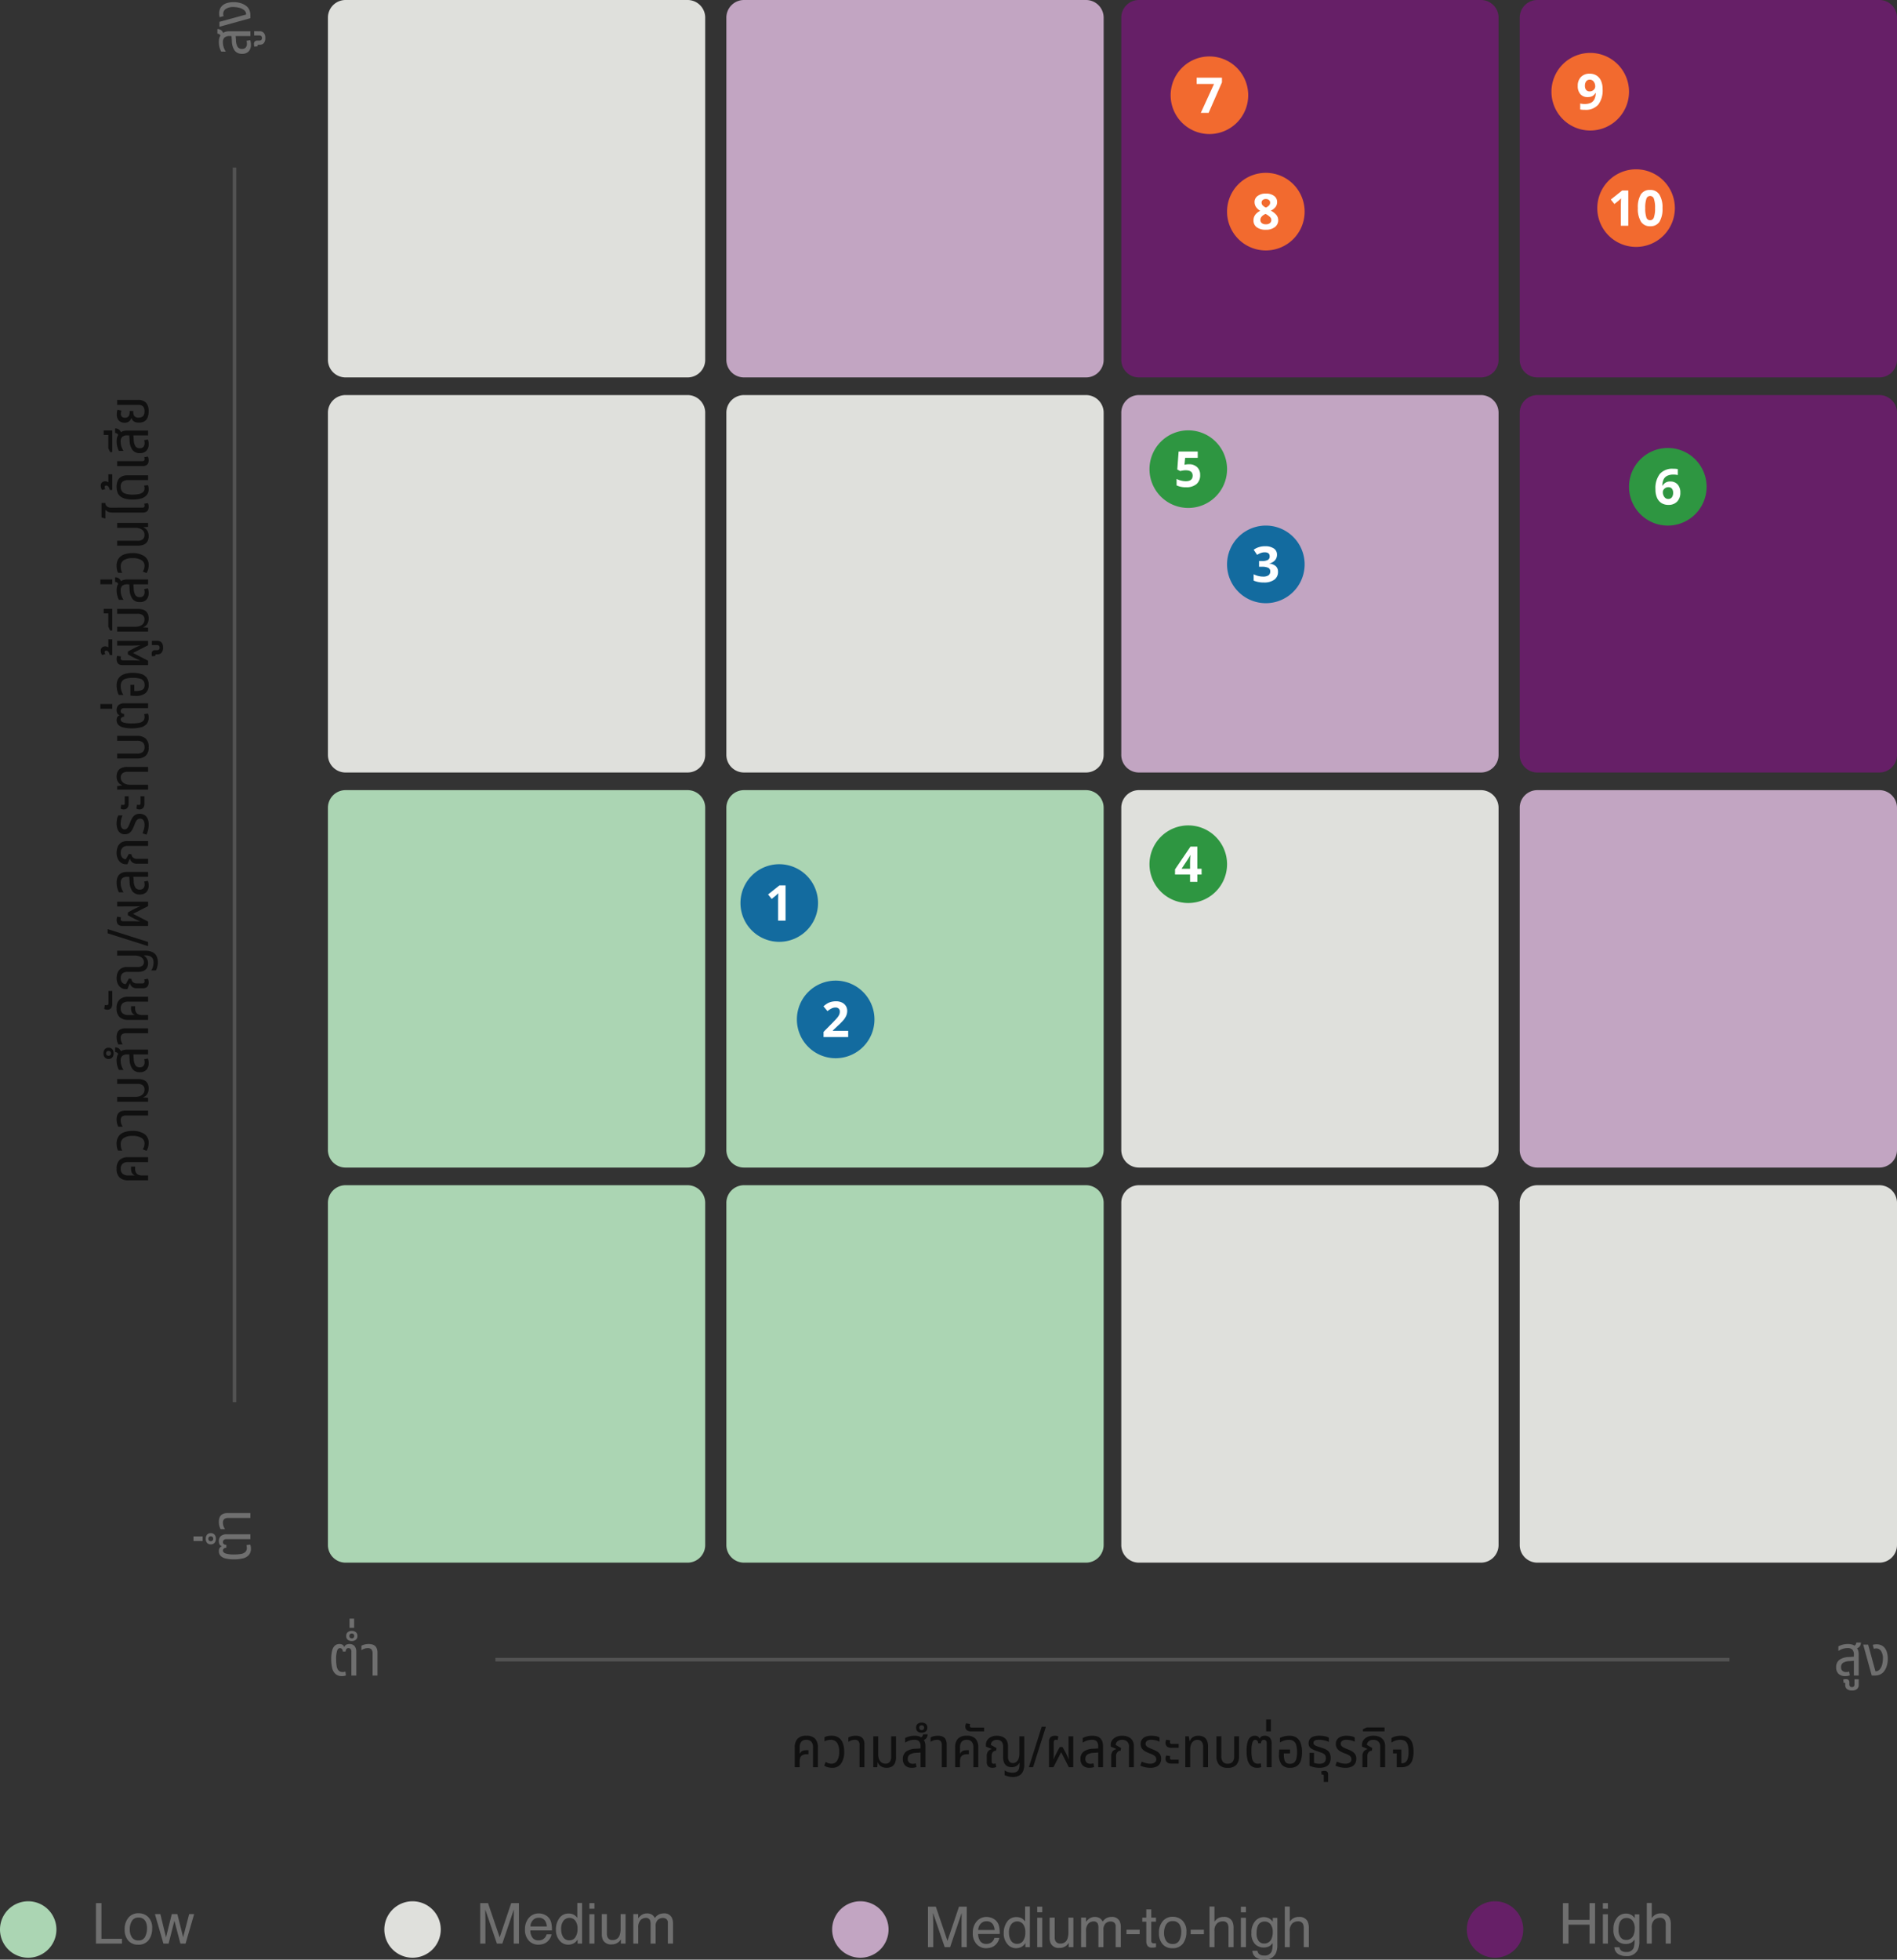 <svg xmlns="http://www.w3.org/2000/svg" width="538" height="555.539" viewBox="0 0 538 555.539">
  <rect x="0" y="0" width="538" height="555.539" fill="#333333" stroke="none"/>
  <g id="Group_12922" data-name="Group 12922" transform="translate(8208 -17704)">
    <path id="Path_32990" data-name="Path 32990" d="M5,0h97a5,5,0,0,1,5,5v97a5,5,0,0,1-5,5H5a5,5,0,0,1-5-5V5A5,5,0,0,1,5,0Z" transform="translate(-8115 18040)" fill="#abd5b3"/>
    <path id="Path_32991" data-name="Path 32991" d="M5,0h97a5,5,0,0,1,5,5v97a5,5,0,0,1-5,5H5a5,5,0,0,1-5-5V5A5,5,0,0,1,5,0Z" transform="translate(-8115 17816)" fill="#dfe0dc"/>
    <path id="Path_32992" data-name="Path 32992" d="M5,0h97a5,5,0,0,1,5,5v97a5,5,0,0,1-5,5H5a5,5,0,0,1-5-5V5A5,5,0,0,1,5,0Z" transform="translate(-8115 17928)" fill="#abd5b3"/>
    <path id="Path_32993" data-name="Path 32993" d="M5,0h97a5,5,0,0,1,5,5v97a5,5,0,0,1-5,5H5a5,5,0,0,1-5-5V5A5,5,0,0,1,5,0Z" transform="translate(-8115 17704)" fill="#dfe0dc"/>
    <path id="Path_32994" data-name="Path 32994" d="M5,0h97a5,5,0,0,1,5,5v97a5,5,0,0,1-5,5H5a5,5,0,0,1-5-5V5A5,5,0,0,1,5,0Z" transform="translate(-8002 18040)" fill="#abd5b3"/>
    <path id="Path_32995" data-name="Path 32995" d="M5,0h97a5,5,0,0,1,5,5v97a5,5,0,0,1-5,5H5a5,5,0,0,1-5-5V5A5,5,0,0,1,5,0Z" transform="translate(-8002 17816)" fill="#dfe0dc"/>
    <path id="Path_32996" data-name="Path 32996" d="M5,0h97a5,5,0,0,1,5,5v97a5,5,0,0,1-5,5H5a5,5,0,0,1-5-5V5A5,5,0,0,1,5,0Z" transform="translate(-8002 17928)" fill="#abd5b3"/>
    <path id="Path_32997" data-name="Path 32997" d="M5,0h97a5,5,0,0,1,5,5v97a5,5,0,0,1-5,5H5a5,5,0,0,1-5-5V5A5,5,0,0,1,5,0Z" transform="translate(-8002 17704)" fill="#c2a5c2"/>
    <path id="Path_32998" data-name="Path 32998" d="M5,0h97a5,5,0,0,1,5,5v97a5,5,0,0,1-5,5H5a5,5,0,0,1-5-5V5A5,5,0,0,1,5,0Z" transform="translate(-7890 18040)" fill="#dfe0dc"/>
    <path id="Path_32999" data-name="Path 32999" d="M5,0h97a5,5,0,0,1,5,5v97a5,5,0,0,1-5,5H5a5,5,0,0,1-5-5V5A5,5,0,0,1,5,0Z" transform="translate(-7890 17816)" fill="#c2a5c2"/>
    <path id="Path_33000" data-name="Path 33000" d="M5,0h97a5,5,0,0,1,5,5v97a5,5,0,0,1-5,5H5a5,5,0,0,1-5-5V5A5,5,0,0,1,5,0Z" transform="translate(-7890 17928)" fill="#dfe0dc"/>
    <path id="Path_33001" data-name="Path 33001" d="M5,0h97a5,5,0,0,1,5,5v97a5,5,0,0,1-5,5H5a5,5,0,0,1-5-5V5A5,5,0,0,1,5,0Z" transform="translate(-7890 17704)" fill="#661f67"/>
    <path id="Path_33002" data-name="Path 33002" d="M5,0h97a5,5,0,0,1,5,5v97a5,5,0,0,1-5,5H5a5,5,0,0,1-5-5V5A5,5,0,0,1,5,0Z" transform="translate(-7777 18040)" fill="#dfe0dc"/>
    <path id="Path_33003" data-name="Path 33003" d="M5,0h97a5,5,0,0,1,5,5v97a5,5,0,0,1-5,5H5a5,5,0,0,1-5-5V5A5,5,0,0,1,5,0Z" transform="translate(-7777 17816)" fill="#661f67"/>
    <path id="Path_33004" data-name="Path 33004" d="M5,0h97a5,5,0,0,1,5,5v97a5,5,0,0,1-5,5H5a5,5,0,0,1-5-5V5A5,5,0,0,1,5,0Z" transform="translate(-7777 17928)" fill="#c2a5c2"/>
    <path id="Path_33005" data-name="Path 33005" d="M5,0h97a5,5,0,0,1,5,5v97a5,5,0,0,1-5,5H5a5,5,0,0,1-5-5V5A5,5,0,0,1,5,0Z" transform="translate(-7777 17704)" fill="#661f67"/>
    <path id="Path_33028" data-name="Path 33028" d="M1.219-11.477H2.773V-1.367H8.586V0H1.219ZM13.25-.906a1.939,1.939,0,0,0,1.918-1.059,5.274,5.274,0,0,0,.52-2.355,4.194,4.194,0,0,0-.375-1.906,2.11,2.11,0,0,0-2.047-1.156,2.018,2.018,0,0,0-1.875.984A4.563,4.563,0,0,0,10.8-4.023,3.969,3.969,0,0,0,11.391-1.8,2.064,2.064,0,0,0,13.25-.906Zm.055-7.7a3.789,3.789,0,0,1,2.734,1.078,4.21,4.21,0,0,1,1.117,3.172,5.442,5.442,0,0,1-.984,3.344A3.561,3.561,0,0,1,13.117.3,3.449,3.449,0,0,1,10.375-.863,4.613,4.613,0,0,1,9.359-4a4.991,4.991,0,0,1,1.07-3.359A3.592,3.592,0,0,1,13.3-8.609Zm6.172.242,1.609,6.594,1.633-6.594H24.3l1.641,6.555,1.711-6.555h1.406L26.625,0H25.164l-1.7-6.477L21.813,0H20.352L17.938-8.367Z" transform="translate(-8182 18255)" fill="#6f6f6f"/>
    <path id="Path_33029" data-name="Path 33029" d="M8,0A8,8,0,1,1,0,8,8,8,0,0,1,8,0Z" transform="translate(-8208 18243)" fill="#abd5b3"/>
    <path id="Path_33030" data-name="Path 33030" d="M1.18-11.477H3.406l3.3,9.7,3.273-9.7h2.2V0H10.7V-6.773q0-.352.016-1.164t.016-1.742L7.461,0H5.922l-3.3-9.68v.352q0,.422.02,1.285t.02,1.27V0H1.18ZM17.844-8.555a3.817,3.817,0,0,1,1.727.418,3.184,3.184,0,0,1,1.273,1.082,3.733,3.733,0,0,1,.563,1.477,9.661,9.661,0,0,1,.125,1.844H15.4A3.579,3.579,0,0,0,16-1.691a2.014,2.014,0,0,0,1.742.77A2.252,2.252,0,0,0,19.5-1.648a2.449,2.449,0,0,0,.531-.977h1.383A2.912,2.912,0,0,1,21.051-1.6a3.654,3.654,0,0,1-.691.926,3.277,3.277,0,0,1-1.586.844A4.818,4.818,0,0,1,17.625.3,3.524,3.524,0,0,1,14.977-.84a4.423,4.423,0,0,1-1.086-3.184A4.809,4.809,0,0,1,14.984-7.3,3.608,3.608,0,0,1,17.844-8.555Zm2.242,3.7a3.643,3.643,0,0,0-.4-1.461,2.042,2.042,0,0,0-1.93-1.016,2.139,2.139,0,0,0-1.625.7,2.641,2.641,0,0,0-.7,1.777Zm4.063.766a4.148,4.148,0,0,0,.57,2.25,2,2,0,0,0,1.828.906,1.925,1.925,0,0,0,1.605-.84,3.966,3.966,0,0,0,.629-2.41,3.564,3.564,0,0,0-.648-2.348,2.023,2.023,0,0,0-1.6-.762,2.114,2.114,0,0,0-1.723.813A3.721,3.721,0,0,0,24.148-4.086Zm2.117-4.43a2.977,2.977,0,0,1,1.609.406,3.78,3.78,0,0,1,.852.82v-4.227h1.352V0H28.813V-1.164A3.043,3.043,0,0,1,27.648-.047,3.332,3.332,0,0,1,26.109.3,3.117,3.117,0,0,1,23.688-.879a4.6,4.6,0,0,1-1.023-3.129A5.4,5.4,0,0,1,23.6-7.176,3.057,3.057,0,0,1,26.266-8.516Zm5.891.188h1.43V0h-1.43Zm0-3.148h1.43v1.594h-1.43Zm4.961,3.109v5.555a2.342,2.342,0,0,0,.2,1.047,1.417,1.417,0,0,0,1.4.75,1.977,1.977,0,0,0,2-1.312,5.207,5.207,0,0,0,.289-1.93V-8.367h1.406V0H41.086L41.1-1.234a2.837,2.837,0,0,1-.68.8,2.991,2.991,0,0,1-1.953.656,2.519,2.519,0,0,1-2.437-1.2A3.56,3.56,0,0,1,35.68-2.68V-8.367Zm7.492,0H46V-7.18a4.674,4.674,0,0,1,.906-.9,2.726,2.726,0,0,1,1.578-.477,2.484,2.484,0,0,1,1.609.492,2.573,2.573,0,0,1,.625.828,3.039,3.039,0,0,1,1.1-1,3.073,3.073,0,0,1,1.422-.324,2.325,2.325,0,0,1,2.3,1.219,3.984,3.984,0,0,1,.328,1.766V0H54.406V-5.812a1.354,1.354,0,0,0-.418-1.148,1.654,1.654,0,0,0-1.02-.312,2.024,2.024,0,0,0-1.426.555,2.436,2.436,0,0,0-.6,1.852V0h-1.43V-5.461a2.837,2.837,0,0,0-.2-1.242,1.239,1.239,0,0,0-1.2-.586,2.062,2.062,0,0,0-1.449.617,3.025,3.025,0,0,0-.652,2.234V0H44.609Z" transform="translate(-8073 18255)" fill="#6f6f6f"/>
    <path id="Path_33031" data-name="Path 33031" d="M8,0A8,8,0,1,1,0,8,8,8,0,0,1,8,0Z" transform="translate(-8099 18243)" fill="#dfe0dc"/>
    <path id="Path_33032" data-name="Path 33032" d="M1.18-11.477H3.406l3.3,9.7,3.273-9.7h2.2V0H10.7V-6.773q0-.352.016-1.164t.016-1.742L7.461,0H5.922l-3.3-9.68v.352q0,.422.02,1.285t.02,1.27V0H1.18ZM17.844-8.555a3.817,3.817,0,0,1,1.727.418,3.184,3.184,0,0,1,1.273,1.082,3.733,3.733,0,0,1,.563,1.477,9.661,9.661,0,0,1,.125,1.844H15.4A3.579,3.579,0,0,0,16-1.691a2.014,2.014,0,0,0,1.742.77A2.252,2.252,0,0,0,19.5-1.648a2.449,2.449,0,0,0,.531-.977h1.383A2.912,2.912,0,0,1,21.051-1.6a3.654,3.654,0,0,1-.691.926,3.277,3.277,0,0,1-1.586.844A4.818,4.818,0,0,1,17.625.3,3.524,3.524,0,0,1,14.977-.84a4.423,4.423,0,0,1-1.086-3.184A4.809,4.809,0,0,1,14.984-7.3,3.608,3.608,0,0,1,17.844-8.555Zm2.242,3.7a3.643,3.643,0,0,0-.4-1.461,2.042,2.042,0,0,0-1.93-1.016,2.139,2.139,0,0,0-1.625.7,2.641,2.641,0,0,0-.7,1.777Zm4.063.766a4.148,4.148,0,0,0,.57,2.25,2,2,0,0,0,1.828.906,1.925,1.925,0,0,0,1.605-.84,3.966,3.966,0,0,0,.629-2.41,3.564,3.564,0,0,0-.648-2.348,2.023,2.023,0,0,0-1.6-.762,2.114,2.114,0,0,0-1.723.813A3.721,3.721,0,0,0,24.148-4.086Zm2.117-4.43a2.977,2.977,0,0,1,1.609.406,3.78,3.78,0,0,1,.852.82v-4.227h1.352V0H28.813V-1.164A3.043,3.043,0,0,1,27.648-.047,3.332,3.332,0,0,1,26.109.3,3.117,3.117,0,0,1,23.688-.879a4.6,4.6,0,0,1-1.023-3.129A5.4,5.4,0,0,1,23.6-7.176,3.057,3.057,0,0,1,26.266-8.516Zm5.891.188h1.43V0h-1.43Zm0-3.148h1.43v1.594h-1.43Zm4.961,3.109v5.555a2.342,2.342,0,0,0,.2,1.047,1.417,1.417,0,0,0,1.4.75,1.977,1.977,0,0,0,2-1.312,5.207,5.207,0,0,0,.289-1.93V-8.367h1.406V0H41.086L41.1-1.234a2.837,2.837,0,0,1-.68.8,2.991,2.991,0,0,1-1.953.656,2.519,2.519,0,0,1-2.437-1.2A3.56,3.56,0,0,1,35.68-2.68V-8.367Zm7.492,0H46V-7.18a4.674,4.674,0,0,1,.906-.9,2.726,2.726,0,0,1,1.578-.477,2.484,2.484,0,0,1,1.609.492,2.573,2.573,0,0,1,.625.828,3.039,3.039,0,0,1,1.1-1,3.073,3.073,0,0,1,1.422-.324,2.325,2.325,0,0,1,2.3,1.219,3.984,3.984,0,0,1,.328,1.766V0H54.406V-5.812a1.354,1.354,0,0,0-.418-1.148,1.654,1.654,0,0,0-1.02-.312,2.024,2.024,0,0,0-1.426.555,2.436,2.436,0,0,0-.6,1.852V0h-1.43V-5.461a2.837,2.837,0,0,0-.2-1.242,1.239,1.239,0,0,0-1.2-.586,2.062,2.062,0,0,0-1.449.617,3.025,3.025,0,0,0-.652,2.234V0H44.609Zm12.861,4.7V-4.93h3.743v1.266ZM63.089-10.7h1.422v2.336h1.336v1.148H64.511v5.461a.591.591,0,0,0,.3.586,1.262,1.262,0,0,0,.547.086q.1,0,.219,0t.273-.02V0a3.139,3.139,0,0,1-.5.1,4.791,4.791,0,0,1-.566.031,1.527,1.527,0,0,1-1.336-.5,2.239,2.239,0,0,1-.352-1.309V-7.219H61.956V-8.367h1.133Zm7.484,9.8a1.939,1.939,0,0,0,1.918-1.059,5.274,5.274,0,0,0,.52-2.355,4.194,4.194,0,0,0-.375-1.906,2.11,2.11,0,0,0-2.047-1.156,2.018,2.018,0,0,0-1.875.984,4.563,4.563,0,0,0-.586,2.375A3.969,3.969,0,0,0,68.714-1.8,2.064,2.064,0,0,0,70.574-.906Zm.055-7.7a3.789,3.789,0,0,1,2.734,1.078A4.21,4.21,0,0,1,74.48-4.359,5.442,5.442,0,0,1,73.5-1.016,3.561,3.561,0,0,1,70.441.3,3.449,3.449,0,0,1,67.7-.863,4.613,4.613,0,0,1,66.683-4a4.991,4.991,0,0,1,1.07-3.359A3.592,3.592,0,0,1,70.628-8.609Zm5.056,4.945V-4.93h3.743v1.266Zm5.338-7.852h1.406v4.281a4.06,4.06,0,0,1,.9-.891,3.031,3.031,0,0,1,1.7-.445A2.507,2.507,0,0,1,87.491-7.3a4.343,4.343,0,0,1,.352,1.93V0H86.4V-5.273a2.949,2.949,0,0,0-.234-1.352,1.5,1.5,0,0,0-1.437-.687,2.4,2.4,0,0,0-1.586.6,2.892,2.892,0,0,0-.711,2.273V0H81.022Zm8.9,3.188h1.43V0h-1.43Zm0-3.148h1.43v1.594h-1.43Zm6.508,2.961a3.05,3.05,0,0,1,1.719.484,3.86,3.86,0,0,1,.813.8V-8.289h1.3V-.68a5.611,5.611,0,0,1-.469,2.516,3.366,3.366,0,0,1-3.3,1.7,4.054,4.054,0,0,1-2.273-.605,2.361,2.361,0,0,1-1.031-1.895h1.43a1.591,1.591,0,0,0,.406.867,2.071,2.071,0,0,0,1.5.469,2.064,2.064,0,0,0,2.117-1.141,6.424,6.424,0,0,0,.273-2.4,2.759,2.759,0,0,1-1.016.953A3.379,3.379,0,0,1,96.319.1,3.352,3.352,0,0,1,93.94-.863a4.243,4.243,0,0,1-1.02-3.191,4.833,4.833,0,0,1,1.027-3.281A3.177,3.177,0,0,1,96.428-8.516Zm2.531,4.3a3.488,3.488,0,0,0-.641-2.3,2.052,2.052,0,0,0-1.633-.75,2.016,2.016,0,0,0-2.031,1.391,5.453,5.453,0,0,0-.289,1.945,3.453,3.453,0,0,0,.574,2.152,1.854,1.854,0,0,0,1.543.738,2.166,2.166,0,0,0,2.133-1.367A4.41,4.41,0,0,0,98.96-4.219Zm3.414-7.3h1.406v4.281a4.06,4.06,0,0,1,.9-.891,3.031,3.031,0,0,1,1.7-.445A2.507,2.507,0,0,1,108.842-7.3a4.343,4.343,0,0,1,.352,1.93V0h-1.445V-5.273a2.949,2.949,0,0,0-.234-1.352,1.5,1.5,0,0,0-1.437-.687,2.4,2.4,0,0,0-1.586.6,2.892,2.892,0,0,0-.711,2.273V0h-1.406Z" transform="translate(-7946 18256)" fill="#6f6f6f"/>
    <path id="Path_33033" data-name="Path 33033" d="M8,0A8,8,0,1,1,0,8,8,8,0,0,1,8,0Z" transform="translate(-7972 18243)" fill="#c2a5c2"/>
    <path id="Path_33034" data-name="Path 33034" d="M1.258-11.477h1.57v4.742H8.8v-4.742h1.57V0H8.8V-5.367H2.828V0H1.258ZM12.586-8.328h1.43V0h-1.43Zm0-3.148h1.43v1.594h-1.43Zm6.508,2.961a3.05,3.05,0,0,1,1.719.484,3.86,3.86,0,0,1,.813.8V-8.289h1.3V-.68a5.611,5.611,0,0,1-.469,2.516,3.366,3.366,0,0,1-3.3,1.7,4.054,4.054,0,0,1-2.273-.605,2.361,2.361,0,0,1-1.031-1.895h1.43a1.591,1.591,0,0,0,.406.867,2.071,2.071,0,0,0,1.5.469A2.064,2.064,0,0,0,21.3,1.234a6.424,6.424,0,0,0,.273-2.4,2.759,2.759,0,0,1-1.016.953A3.379,3.379,0,0,1,18.984.1a3.352,3.352,0,0,1-2.379-.965,4.243,4.243,0,0,1-1.02-3.191,4.833,4.833,0,0,1,1.027-3.281A3.177,3.177,0,0,1,19.094-8.516Zm2.531,4.3a3.488,3.488,0,0,0-.641-2.3,2.052,2.052,0,0,0-1.633-.75A2.016,2.016,0,0,0,17.32-5.883a5.453,5.453,0,0,0-.289,1.945,3.453,3.453,0,0,0,.574,2.152,1.854,1.854,0,0,0,1.543.738,2.166,2.166,0,0,0,2.133-1.367A4.41,4.41,0,0,0,21.625-4.219Zm3.414-7.3h1.406v4.281a4.06,4.06,0,0,1,.9-.891,3.031,3.031,0,0,1,1.7-.445A2.507,2.507,0,0,1,31.508-7.3a4.343,4.343,0,0,1,.352,1.93V0H30.414V-5.273a2.949,2.949,0,0,0-.234-1.352,1.5,1.5,0,0,0-1.437-.687,2.4,2.4,0,0,0-1.586.6,2.892,2.892,0,0,0-.711,2.273V0H25.039Z" transform="translate(-7766 18255)" fill="#6f6f6f"/>
    <path id="Path_33035" data-name="Path 33035" d="M8,0A8,8,0,1,1,0,8,8,8,0,0,1,8,0Z" transform="translate(-7792 18243)" fill="#661f67"/>
    <path id="Path_33009" data-name="Path 33009" d="M11,0A11,11,0,1,1,0,11,11,11,0,0,1,11,0Z" transform="translate(-7746 17831)" fill="#2e9641"/>
    <path id="Path_33010" data-name="Path 33010" d="M4,.16A2.656,2.656,0,0,1,2.126-.457,3.292,3.292,0,0,1,1.2-2.14,10.212,10.212,0,0,1,.938-4.56,9.747,9.747,0,0,1,1.2-7.088a2.749,2.749,0,0,1,.785-1.4,1.891,1.891,0,0,1,1.267-.44,1.766,1.766,0,0,1,.858.192,1.088,1.088,0,0,1,.5.634h.061a1.014,1.014,0,0,1,.532-.643,2.04,2.04,0,0,1,.886-.183,1.861,1.861,0,0,1,1.44.549,2.419,2.419,0,0,1,.507,1.686V0H6.658V-6.692a1.188,1.188,0,0,0-.231-.851.8.8,0,0,0-.583-.225.717.717,0,0,0-.583.227,1.332,1.332,0,0,0-.233.739h-.8a1.15,1.15,0,0,0-.289-.766.775.775,0,0,0-.519-.2q-.546,0-.819.749a7.947,7.947,0,0,0-.273,2.475,10.523,10.523,0,0,0,.147,1.9A2.381,2.381,0,0,0,3.02-1.428,1.507,1.507,0,0,0,4.177-1a2.424,2.424,0,0,0,.449-.035q.182-.035.344-.083l.138,1.07A1.705,1.705,0,0,1,4.6.112,3.709,3.709,0,0,1,4,.16ZM6.763-9.782a1.685,1.685,0,0,1-1.153-.374,1.334,1.334,0,0,1-.426-1.058,1.335,1.335,0,0,1,.426-1.068,1.7,1.7,0,0,1,1.153-.368,1.746,1.746,0,0,1,1.163.367,1.319,1.319,0,0,1,.436,1.069,1.318,1.318,0,0,1-.436,1.059A1.727,1.727,0,0,1,6.763-9.782Zm0-.746a.67.67,0,0,0,.518-.192.7.7,0,0,0,.177-.5.7.7,0,0,0-.177-.5.686.686,0,0,0-.518-.184.667.667,0,0,0-.5.184.7.7,0,0,0-.177.5.7.7,0,0,0,.177.5A.652.652,0,0,0,6.761-10.528Zm-.632-3v-2.6h1.3v2.6ZM12.667,0V-6.236A1.774,1.774,0,0,0,12.353-7.4,1.315,1.315,0,0,0,11.3-7.767a2.865,2.865,0,0,0-.954.155,3.731,3.731,0,0,0-.848.427V-8.448a4.315,4.315,0,0,1,.822-.32,4.447,4.447,0,0,1,1.269-.16,3.266,3.266,0,0,1,1.3.239,1.766,1.766,0,0,1,.859.789,2.992,2.992,0,0,1,.306,1.456V0Z" transform="translate(-8115 18179)" fill="#6f6f6f"/>
    <path id="Path_33011" data-name="Path 33011" d="M-87.6,0V-5.617a3.506,3.506,0,0,1,.784-2.457,3.245,3.245,0,0,1,2.5-.853,3.231,3.231,0,0,1,2.5.853,3.536,3.536,0,0,1,.774,2.457V0h-1.383V-5.62A2.349,2.349,0,0,0-82.9-7.232a1.819,1.819,0,0,0-1.427-.536,1.782,1.782,0,0,0-1.408.537,2.371,2.371,0,0,0-.476,1.613v1.793l.042.016a1.625,1.625,0,0,1,.756-.824,3.171,3.171,0,0,1,1.255-.2h.452v1.15h-.452a2.484,2.484,0,0,0-1.292.272,1.387,1.387,0,0,0-.6.712,2.853,2.853,0,0,0-.161.984V0Zm10.593.16A4.79,4.79,0,0,1-78.119.032a4,4,0,0,1-1.123-.48l.424-1.065a3.466,3.466,0,0,0,.718.36A2.624,2.624,0,0,0-77.177-1a1.816,1.816,0,0,0,1.6-.875A4.631,4.631,0,0,0-75-4.416a4.383,4.383,0,0,0-.592-2.49A2.048,2.048,0,0,0-77.4-7.767a4.077,4.077,0,0,0-.931.112,2.683,2.683,0,0,0-.831.336V-8.5a2.935,2.935,0,0,1,.916-.336,5.378,5.378,0,0,1,1.018-.1,3.562,3.562,0,0,1,2.1.568,3.244,3.244,0,0,1,1.177,1.579,6.84,6.84,0,0,1,.372,2.365,5.763,5.763,0,0,1-.858,3.341A2.915,2.915,0,0,1-77.005.16ZM-69.223,0V-6.236A1.774,1.774,0,0,0-69.537-7.4a1.315,1.315,0,0,0-1.055-.371,2.865,2.865,0,0,0-.954.155,3.731,3.731,0,0,0-.848.427V-8.448a4.315,4.315,0,0,1,.822-.32,4.447,4.447,0,0,1,1.269-.16,3.266,3.266,0,0,1,1.3.239,1.766,1.766,0,0,1,.859.789,2.992,2.992,0,0,1,.306,1.456V0Zm7.665.16a2.945,2.945,0,0,1-1.586-.408,2.1,2.1,0,0,1-.9-1.144h-.064L-64.2,0h-1.121V-8.768h1.383v5.1a3.716,3.716,0,0,0,.243,1.4,2.034,2.034,0,0,0,.708.928,1.875,1.875,0,0,0,1.11.328,1.465,1.465,0,0,0,1.213-.5,2.292,2.292,0,0,0,.4-1.465V-8.768h1.383v5.876A4.08,4.08,0,0,1-59.2-1.163a2.12,2.12,0,0,1-.916,1A2.986,2.986,0,0,1-61.558.16ZM-51.919,0V-5.846a2.157,2.157,0,0,0-.413-1.489A1.807,1.807,0,0,0-53.7-7.778a4.436,4.436,0,0,0-1.375.213,5.047,5.047,0,0,0-1.237.6v-1.3a5.125,5.125,0,0,1,1.127-.448,5.781,5.781,0,0,1,1.614-.208,3.907,3.907,0,0,1,1.307.195,1.4,1.4,0,0,1,.806.7,1.424,1.424,0,0,1,.712.8,3.722,3.722,0,0,1,.2,1.306V0ZM-54.36.16a2.64,2.64,0,0,1-1.92-.648,2.486,2.486,0,0,1-.665-1.864A2.535,2.535,0,0,1-56.088-4.4a4.784,4.784,0,0,1,2.78-.845l1.654-.112v1.167l-1.474.112a3.67,3.67,0,0,0-1.9.509,1.415,1.415,0,0,0-.525,1.188,1.334,1.334,0,0,0,.391,1.068,1.612,1.612,0,0,0,1.084.336,2.193,2.193,0,0,0,.434-.04,2.71,2.71,0,0,0,.376-.1l.194,1.06a2.749,2.749,0,0,1-.6.168A4.125,4.125,0,0,1-54.36.16Zm2.85-7.714-.771-.74a1.471,1.471,0,0,0,.708-.314.9.9,0,0,0,.327-.736h1.321a1.793,1.793,0,0,1-.2.869,1.613,1.613,0,0,1-.565.6A2.377,2.377,0,0,1-51.509-7.554Zm-.1-2.228a1.685,1.685,0,0,1-1.153-.374,1.334,1.334,0,0,1-.426-1.058,1.335,1.335,0,0,1,.426-1.068,1.7,1.7,0,0,1,1.153-.368,1.746,1.746,0,0,1,1.163.367,1.319,1.319,0,0,1,.436,1.069,1.318,1.318,0,0,1-.436,1.059A1.727,1.727,0,0,1-51.608-9.782Zm0-.746a.67.67,0,0,0,.518-.192.7.7,0,0,0,.177-.5.7.7,0,0,0-.177-.5.686.686,0,0,0-.518-.184.667.667,0,0,0-.5.184.7.7,0,0,0-.177.5.7.7,0,0,0,.177.5A.652.652,0,0,0-51.61-10.528ZM-45.9,0V-6.236A1.774,1.774,0,0,0-46.218-7.4a1.315,1.315,0,0,0-1.055-.371,2.865,2.865,0,0,0-.954.155,3.731,3.731,0,0,0-.848.427V-8.448a4.315,4.315,0,0,1,.822-.32,4.447,4.447,0,0,1,1.269-.16,3.266,3.266,0,0,1,1.3.239,1.766,1.766,0,0,1,.859.789,2.992,2.992,0,0,1,.306,1.456V0Zm3.781,0V-5.617a3.506,3.506,0,0,1,.784-2.457,3.245,3.245,0,0,1,2.5-.853,3.231,3.231,0,0,1,2.5.853,3.536,3.536,0,0,1,.774,2.457V0h-1.383V-5.62a2.349,2.349,0,0,0-.481-1.612,1.819,1.819,0,0,0-1.427-.536,1.782,1.782,0,0,0-1.408.537,2.371,2.371,0,0,0-.476,1.613v1.793l.042.016a1.625,1.625,0,0,1,.756-.824,3.172,3.172,0,0,1,1.255-.2h.452v1.15h-.452a2.484,2.484,0,0,0-1.292.272,1.387,1.387,0,0,0-.6.712,2.853,2.853,0,0,0-.161.984V0Zm4.543-10.166a2.1,2.1,0,0,1-.97-.189,1.207,1.207,0,0,1-.525-.493,1.33,1.33,0,0,1-.163-.638A2.25,2.25,0,0,1-39.171-12,1.513,1.513,0,0,1-39-12.452l1.13.2a1.253,1.253,0,0,0-.055.217,1.53,1.53,0,0,0-.029.283.58.58,0,0,0,.116.362.462.462,0,0,0,.391.152H-33.9v1.071ZM-25.761,2.766a5.394,5.394,0,0,1-1.2-.136,4.858,4.858,0,0,1-1.133-.408V.876a2.956,2.956,0,0,0,1.062.507,4.658,4.658,0,0,0,1.2.165,2.469,2.469,0,0,0,1.024-.2,1.448,1.448,0,0,0,.7-.7,3.2,3.2,0,0,0,.253-1.415v-.418h-.064a2.328,2.328,0,0,1-.835.838A2.555,2.555,0,0,1-26.11-.01,2.592,2.592,0,0,1-27.333-.3a2,2,0,0,1-.862-.928,3.846,3.846,0,0,1-.314-1.683V-5.782a2.473,2.473,0,0,0-.247-1.211,1.343,1.343,0,0,0-.652-.605,2.224,2.224,0,0,0-.868-.169,1.9,1.9,0,0,0-1.2.371,1.324,1.324,0,0,0-.489,1.081l1.578.87-.122.756a1.2,1.2,0,0,0-.893.372,1.712,1.712,0,0,0-.365,1.229v1.423a.764.764,0,0,0,.143.515.564.564,0,0,0,.443.16,1.508,1.508,0,0,0,.29-.027,1.194,1.194,0,0,0,.248-.075l.19,1.018a1.91,1.91,0,0,1-.535.186,2.953,2.953,0,0,1-.525.048,2.236,2.236,0,0,1-.8-.142,1.2,1.2,0,0,1-.6-.506A1.913,1.913,0,0,1-33.148-1.5V-3.078a2.223,2.223,0,0,1,.38-1.445,1.953,1.953,0,0,1,1-.621l.014-.047-1.635-.674v-.53a2.252,2.252,0,0,1,.383-1.279,2.668,2.668,0,0,1,1.088-.914,3.77,3.77,0,0,1,1.658-.341,4.079,4.079,0,0,1,1.537.288,2.478,2.478,0,0,1,1.156.946,3.141,3.141,0,0,1,.44,1.77v2.917a2.084,2.084,0,0,0,.381,1.39,1.261,1.261,0,0,0,1,.436,1.553,1.553,0,0,0,.978-.323,2.065,2.065,0,0,0,.646-.912,3.8,3.8,0,0,0,.229-1.38V-8.768h1.383v7.98a4.623,4.623,0,0,1-.373,1.977,2.536,2.536,0,0,1-1.1,1.183A3.686,3.686,0,0,1-25.761,2.766Zm8.193-14.243h1.188L-20.021,0h-1.187ZM-15.493,0V-7.234a1.889,1.889,0,0,1,.243-1.047,1.261,1.261,0,0,1,.637-.506,2.516,2.516,0,0,1,.855-.141,2.64,2.64,0,0,1,.45.045,1.607,1.607,0,0,1,.447.141l-.176,1.06a1.9,1.9,0,0,0-.279-.072,1.355,1.355,0,0,0-.227-.024.532.532,0,0,0-.476.192.974.974,0,0,0-.128.544v2.415q0,.5-.014,1.032t-.062,1.288h.058q.285-.7.527-1.182t.494-.976l.689-1.264h.8l.689,1.252q.256.479.433.841t.32.677q.142.315.269.651h.058q-.048-.752-.059-1.288t-.011-1.032V-8.768h1.339V0H-9.865l-2.152-4.215h-.058L-14.247,0ZM-1.548,0V-5.846a2.157,2.157,0,0,0-.413-1.489,1.807,1.807,0,0,0-1.371-.443,4.436,4.436,0,0,0-1.375.213,5.047,5.047,0,0,0-1.237.6v-1.3A5.125,5.125,0,0,1-4.817-8.72,5.781,5.781,0,0,1-3.2-8.928a4.271,4.271,0,0,1,1.32.184,2.392,2.392,0,0,1,.944.552,2.325,2.325,0,0,1,.572.933A4.1,4.1,0,0,1-.175-5.932V0ZM-3.989.16a2.64,2.64,0,0,1-1.92-.648,2.486,2.486,0,0,1-.665-1.864A2.535,2.535,0,0,1-5.717-4.4a4.784,4.784,0,0,1,2.78-.845l1.654-.112v1.167l-1.474.112a3.67,3.67,0,0,0-1.9.509,1.415,1.415,0,0,0-.525,1.188,1.334,1.334,0,0,0,.392,1.068A1.612,1.612,0,0,0-3.7-.98a2.193,2.193,0,0,0,.434-.04,2.71,2.71,0,0,0,.376-.1L-2.7-.064A2.749,2.749,0,0,1-3.3.1,4.125,4.125,0,0,1-3.989.16ZM2.155,0V-3.057a2.2,2.2,0,0,1,.4-1.461,2.021,2.021,0,0,1,1.013-.623L3.58-5.19,2.013-5.862V-6.4A2.18,2.18,0,0,1,2.4-7.627a2.781,2.781,0,0,1,1.123-.941,3.952,3.952,0,0,1,1.755-.36,4.288,4.288,0,0,1,1.65.309,2.617,2.617,0,0,1,1.2.973,3.035,3.035,0,0,1,.448,1.73V0H7.186V-5.772a1.892,1.892,0,0,0-.554-1.537,2.083,2.083,0,0,0-1.375-.459,2.01,2.01,0,0,0-1.332.411,1.3,1.3,0,0,0-.491,1.041l1.5.87-.116.756a1.235,1.235,0,0,0-.906.4,1.745,1.745,0,0,0-.378,1.246V0ZM13.232.16a6.494,6.494,0,0,1-1.576-.184,6.742,6.742,0,0,1-1.262-.434l.4-1.129q.3.128.689.269a5.577,5.577,0,0,0,.839.229A4.83,4.83,0,0,0,13.246-1a2.1,2.1,0,0,0,1.208-.323,1.07,1.07,0,0,0,.472-.943,1.139,1.139,0,0,0-.18-.641,1.723,1.723,0,0,0-.546-.5,5.066,5.066,0,0,0-.946-.435,9.274,9.274,0,0,1-1.5-.677,2.649,2.649,0,0,1-.933-.861,2.306,2.306,0,0,1-.319-1.256,2.138,2.138,0,0,1,.331-1.177,2.207,2.207,0,0,1,1.017-.816,4.369,4.369,0,0,1,1.736-.3,6.064,6.064,0,0,1,1.316.136,2.627,2.627,0,0,1,.949.376V-7.24a4.3,4.3,0,0,0-.61-.253,5.709,5.709,0,0,0-.8-.205,4.821,4.821,0,0,0-.883-.08,1.982,1.982,0,0,0-1.292.328.973.973,0,0,0-.378.75,1.011,1.011,0,0,0,.182.61,1.757,1.757,0,0,0,.612.479,11.56,11.56,0,0,0,1.15.509,8.025,8.025,0,0,1,1.261.595,2.654,2.654,0,0,1,.89.831,2.3,2.3,0,0,1,.326,1.282,2.746,2.746,0,0,1-.293,1.253,2.192,2.192,0,0,1-.969.941A3.9,3.9,0,0,1,13.232.16Zm5.956-5.676a2.012,2.012,0,0,1-.964-.2,1.217,1.217,0,0,1-.525-.512,1.435,1.435,0,0,1-.158-.658,1.96,1.96,0,0,1,.066-.49,1.531,1.531,0,0,1,.172-.426l1.13.192a2.223,2.223,0,0,0-.06.221,1.282,1.282,0,0,0-.034.291.553.553,0,0,0,.1.344.441.441,0,0,0,.372.136h1.995v1.1Zm0,4.48a2.012,2.012,0,0,1-.964-.2,1.217,1.217,0,0,1-.525-.512,1.435,1.435,0,0,1-.158-.658,1.96,1.96,0,0,1,.066-.49,1.531,1.531,0,0,1,.172-.426l1.13.192a2.223,2.223,0,0,0-.06.221,1.282,1.282,0,0,0-.034.291.553.553,0,0,0,.1.344.441.441,0,0,0,.372.136h1.995v1.1ZM23.158,0V-8.768h.975l.238,1.392h.064a2.12,2.12,0,0,1,.881-1.139,2.8,2.8,0,0,1,1.556-.413,3.082,3.082,0,0,1,1.473.325,2.153,2.153,0,0,1,.931,1A4.015,4.015,0,0,1,29.6-5.868V0H28.216V-5.793A2.24,2.24,0,0,0,27.8-7.258a1.51,1.51,0,0,0-1.231-.5,1.735,1.735,0,0,0-1.1.355,2.208,2.208,0,0,0-.691.955A3.641,3.641,0,0,0,24.541-5.1V0ZM35.189.16A3.09,3.09,0,0,1,32.733-.7a3.643,3.643,0,0,1-.741-2.451V-8.768h1.383v5.626a2.481,2.481,0,0,0,.442,1.608A1.68,1.68,0,0,0,35.189-1a1.7,1.7,0,0,0,1.382-.534,2.46,2.46,0,0,0,.447-1.608V-8.768H38.4v5.617A3.622,3.622,0,0,1,37.653-.7,3.113,3.113,0,0,1,35.189.16ZM43.6.16a2.656,2.656,0,0,1-1.874-.617A3.292,3.292,0,0,1,40.8-2.14a10.212,10.212,0,0,1-.261-2.42A9.747,9.747,0,0,1,40.8-7.088a2.749,2.749,0,0,1,.785-1.4,1.891,1.891,0,0,1,1.267-.44,1.766,1.766,0,0,1,.858.192,1.088,1.088,0,0,1,.5.634h.061a1.014,1.014,0,0,1,.532-.643,2.04,2.04,0,0,1,.887-.183,1.861,1.861,0,0,1,1.44.549,2.419,2.419,0,0,1,.507,1.686V0H46.255V-6.692a1.188,1.188,0,0,0-.231-.851.8.8,0,0,0-.583-.225.717.717,0,0,0-.583.227,1.332,1.332,0,0,0-.233.739h-.8a1.15,1.15,0,0,0-.289-.766.775.775,0,0,0-.519-.2q-.546,0-.819.749a7.947,7.947,0,0,0-.273,2.475,10.523,10.523,0,0,0,.147,1.9,2.381,2.381,0,0,0,.547,1.216A1.507,1.507,0,0,0,43.774-1a2.424,2.424,0,0,0,.449-.035q.182-.035.344-.083l.138,1.07a1.705,1.705,0,0,1-.511.16A3.709,3.709,0,0,1,43.6.16Zm2.484-10.326V-13.53H47.43v3.365ZM52.847.16a2.921,2.921,0,0,1-2.343-.9,4.307,4.307,0,0,1-.774-2.842q0-.321.024-.694t.053-.741h3.052v1.1H51.107v.324A5.235,5.235,0,0,0,51.3-2a1.382,1.382,0,0,0,.573.8,1.852,1.852,0,0,0,.951.224A2.064,2.064,0,0,0,53.9-1.247a1.762,1.762,0,0,0,.7-1,6.769,6.769,0,0,0,.247-2.079,7.049,7.049,0,0,0-.224-1.951A2.033,2.033,0,0,0,53.888-7.4,2.344,2.344,0,0,0,52.5-7.767a4.43,4.43,0,0,0-.884.088,4.446,4.446,0,0,0-.834.256A4.314,4.314,0,0,0,50.006-7V-8.3a3.376,3.376,0,0,1,.71-.312,6.827,6.827,0,0,1,.923-.224,6.079,6.079,0,0,1,1.049-.088,3.453,3.453,0,0,1,2.063.568A3.219,3.219,0,0,1,55.9-6.76a7.383,7.383,0,0,1,.362,2.44A7.711,7.711,0,0,1,55.931-1.9,2.943,2.943,0,0,1,54.847-.368,3.407,3.407,0,0,1,52.847.16Zm8.337,0a6.27,6.27,0,0,1-1.6-.184,9.583,9.583,0,0,1-1.2-.392V-4.07h1.269v2.791a2.417,2.417,0,0,0,.621.205,4.177,4.177,0,0,0,.9.093,3.171,3.171,0,0,0,.894-.123,1.3,1.3,0,0,0,.686-.472,1.649,1.649,0,0,0,.265-1.011,1.611,1.611,0,0,0-.15-.75,1.213,1.213,0,0,0-.448-.47,4.038,4.038,0,0,0-.738-.344q-.44-.16-1.02-.358a13.555,13.555,0,0,1-1.428-.584,2.143,2.143,0,0,1-.841-.672A1.777,1.777,0,0,1,58.129-6.8a1.994,1.994,0,0,1,.329-1.159,2.015,2.015,0,0,1,1.005-.725,5.046,5.046,0,0,1,1.715-.248,6.764,6.764,0,0,1,1.667.176,5.108,5.108,0,0,1,1.02.352v1.246a3.759,3.759,0,0,0-.685-.288,7.038,7.038,0,0,0-.979-.24,6.6,6.6,0,0,0-1.149-.1,3.577,3.577,0,0,0-.814.083,1.077,1.077,0,0,0-.539.275.7.7,0,0,0-.187.512.706.706,0,0,0,.243.556,2.227,2.227,0,0,0,.694.382q.451.168,1.079.36.581.176,1.1.381a3.51,3.51,0,0,1,.914.525,2.185,2.185,0,0,1,.623.824A3.135,3.135,0,0,1,64.388-2.6a3.159,3.159,0,0,1-.319,1.456,2.162,2.162,0,0,1-1.021.965A4.3,4.3,0,0,1,61.184.16Zm1.248,4.016V2.47q0-.4-.313-.4a.747.747,0,0,0-.149.016.706.706,0,0,0-.149.048l-.1-.954a2.319,2.319,0,0,1,.476-.117,3.221,3.221,0,0,1,.447-.037,1,1,0,0,1,.768.262,1.023,1.023,0,0,1,.243.724V4.176ZM68.576.16A6.494,6.494,0,0,1,67-.024a6.742,6.742,0,0,1-1.262-.434l.4-1.129q.3.128.689.269a5.577,5.577,0,0,0,.839.229A4.83,4.83,0,0,0,68.59-1,2.1,2.1,0,0,0,69.8-1.324a1.07,1.07,0,0,0,.472-.943,1.139,1.139,0,0,0-.179-.641,1.723,1.723,0,0,0-.546-.5,5.067,5.067,0,0,0-.946-.435,9.274,9.274,0,0,1-1.5-.677,2.649,2.649,0,0,1-.933-.861,2.306,2.306,0,0,1-.319-1.256,2.138,2.138,0,0,1,.331-1.177A2.207,2.207,0,0,1,67.2-8.629a4.369,4.369,0,0,1,1.736-.3,6.064,6.064,0,0,1,1.316.136,2.627,2.627,0,0,1,.95.376V-7.24a4.3,4.3,0,0,0-.61-.253,5.709,5.709,0,0,0-.8-.205,4.821,4.821,0,0,0-.883-.08,1.982,1.982,0,0,0-1.292.328.973.973,0,0,0-.378.75,1.011,1.011,0,0,0,.182.61,1.757,1.757,0,0,0,.612.479,11.559,11.559,0,0,0,1.15.509,8.025,8.025,0,0,1,1.261.595,2.654,2.654,0,0,1,.89.831,2.3,2.3,0,0,1,.326,1.282,2.746,2.746,0,0,1-.293,1.253A2.192,2.192,0,0,1,70.4-.2,3.9,3.9,0,0,1,68.576.16ZM73.4,0V-3.057a2.2,2.2,0,0,1,.4-1.461,2.021,2.021,0,0,1,1.013-.623l.016-.048-1.566-.672V-6.4a2.18,2.18,0,0,1,.388-1.231,2.781,2.781,0,0,1,1.123-.941,3.952,3.952,0,0,1,1.755-.36,4.288,4.288,0,0,1,1.65.309,2.617,2.617,0,0,1,1.2.973,3.035,3.035,0,0,1,.448,1.73V0H78.43V-5.772a1.892,1.892,0,0,0-.554-1.537A2.083,2.083,0,0,0,76.5-7.767a2.01,2.01,0,0,0-1.332.411,1.3,1.3,0,0,0-.491,1.041l1.505.87-.116.756a1.235,1.235,0,0,0-.906.4,1.745,1.745,0,0,0-.378,1.246V0Zm.128-10.166v-.613l1.1-.5h5.039v1.113ZM83.115,0V-3.916H82.069v-1.1h2.359v3.89H84.6a1.636,1.636,0,0,0,1.036-.323A1.98,1.98,0,0,0,86.263-2.5a7.071,7.071,0,0,0,.211-1.919,6.476,6.476,0,0,0-.238-1.935,1.94,1.94,0,0,0-.754-1.078,2.482,2.482,0,0,0-1.38-.339,4.212,4.212,0,0,0-1.3.2,4.037,4.037,0,0,0-1.177.616v-1.3a3.926,3.926,0,0,1,1.135-.48,5.792,5.792,0,0,1,1.532-.192,3.678,3.678,0,0,1,2.1.536,3,3,0,0,1,1.144,1.547A7.424,7.424,0,0,1,87.888-4.4a7.3,7.3,0,0,1-.341,2.376,2.9,2.9,0,0,1-1.1,1.5A3.573,3.573,0,0,1,84.4,0Z" transform="translate(-7895 18205)" fill="#101010"/>
    <path id="Path_33006" data-name="Path 33006" d="M-110.612,0V-5.617a3.506,3.506,0,0,1,.784-2.457,3.245,3.245,0,0,1,2.5-.853,3.231,3.231,0,0,1,2.5.853,3.536,3.536,0,0,1,.774,2.457V0h-1.383V-5.62a2.349,2.349,0,0,0-.481-1.612,1.819,1.819,0,0,0-1.427-.536,1.782,1.782,0,0,0-1.408.537,2.371,2.371,0,0,0-.476,1.613v1.793l.042.016a1.625,1.625,0,0,1,.756-.824,3.171,3.171,0,0,1,1.255-.2h.452v1.15h-.452a2.484,2.484,0,0,0-1.292.272,1.387,1.387,0,0,0-.6.712,2.853,2.853,0,0,0-.161.984V0Zm10.593.16a4.79,4.79,0,0,1-1.114-.128,4,4,0,0,1-1.123-.48l.424-1.065a3.466,3.466,0,0,0,.718.36,2.624,2.624,0,0,0,.923.152,1.816,1.816,0,0,0,1.6-.875,4.631,4.631,0,0,0,.576-2.54,4.383,4.383,0,0,0-.592-2.49,2.048,2.048,0,0,0-1.812-.862,4.077,4.077,0,0,0-.931.112,2.683,2.683,0,0,0-.831.336V-8.5a2.935,2.935,0,0,1,.916-.336,5.378,5.378,0,0,1,1.018-.1,3.562,3.562,0,0,1,2.1.568,3.244,3.244,0,0,1,1.177,1.579A6.84,6.84,0,0,1-96.6-4.416a5.763,5.763,0,0,1-.858,3.341A2.915,2.915,0,0,1-100.019.16ZM-92.237,0V-6.236A1.774,1.774,0,0,0-92.551-7.4a1.315,1.315,0,0,0-1.055-.371,2.865,2.865,0,0,0-.954.155,3.731,3.731,0,0,0-.848.427V-8.448a4.315,4.315,0,0,1,.822-.32,4.447,4.447,0,0,1,1.269-.16,3.266,3.266,0,0,1,1.3.239,1.766,1.766,0,0,1,.859.789,2.992,2.992,0,0,1,.306,1.456V0Zm7.665.16a2.945,2.945,0,0,1-1.586-.408,2.1,2.1,0,0,1-.9-1.144h-.064L-87.218,0h-1.121V-8.768h1.383v5.1a3.716,3.716,0,0,0,.243,1.4,2.034,2.034,0,0,0,.708.928,1.875,1.875,0,0,0,1.11.328,1.465,1.465,0,0,0,1.213-.5,2.292,2.292,0,0,0,.4-1.465V-8.768H-81.9v5.876a4.08,4.08,0,0,1-.316,1.729,2.12,2.12,0,0,1-.916,1A2.986,2.986,0,0,1-84.572.16ZM-74.933,0V-5.846a2.157,2.157,0,0,0-.413-1.489,1.807,1.807,0,0,0-1.371-.443,4.436,4.436,0,0,0-1.375.213,5.047,5.047,0,0,0-1.237.6v-1.3A5.125,5.125,0,0,1-78.2-8.72a5.781,5.781,0,0,1,1.614-.208,3.907,3.907,0,0,1,1.307.195,1.4,1.4,0,0,1,.806.7,1.424,1.424,0,0,1,.712.8,3.722,3.722,0,0,1,.2,1.306V0Zm-2.441.16a2.64,2.64,0,0,1-1.92-.648,2.486,2.486,0,0,1-.665-1.864A2.535,2.535,0,0,1-79.1-4.4a4.784,4.784,0,0,1,2.78-.845l1.654-.112v1.167l-1.474.112a3.67,3.67,0,0,0-1.9.509,1.415,1.415,0,0,0-.525,1.188,1.334,1.334,0,0,0,.391,1.068A1.612,1.612,0,0,0-77.09-.98a2.193,2.193,0,0,0,.434-.04,2.71,2.71,0,0,0,.376-.1l.194,1.06a2.748,2.748,0,0,1-.6.168A4.125,4.125,0,0,1-77.374.16Zm2.85-7.714-.771-.74a1.471,1.471,0,0,0,.708-.314.9.9,0,0,0,.327-.736h1.321a1.793,1.793,0,0,1-.2.869,1.613,1.613,0,0,1-.564.6A2.377,2.377,0,0,1-74.524-7.554Zm-.1-2.228a1.685,1.685,0,0,1-1.153-.374,1.334,1.334,0,0,1-.426-1.058,1.335,1.335,0,0,1,.426-1.068,1.7,1.7,0,0,1,1.153-.368,1.746,1.746,0,0,1,1.163.367,1.319,1.319,0,0,1,.436,1.069,1.318,1.318,0,0,1-.436,1.059A1.727,1.727,0,0,1-74.623-9.782Zm0-.746a.67.67,0,0,0,.518-.192.7.7,0,0,0,.177-.5.7.7,0,0,0-.177-.5.686.686,0,0,0-.518-.184.667.667,0,0,0-.5.184.7.7,0,0,0-.177.5.7.7,0,0,0,.177.5A.652.652,0,0,0-74.625-10.528ZM-68.918,0V-6.236A1.774,1.774,0,0,0-69.232-7.4a1.315,1.315,0,0,0-1.055-.371,2.865,2.865,0,0,0-.954.155,3.731,3.731,0,0,0-.848.427V-8.448a4.315,4.315,0,0,1,.822-.32A4.447,4.447,0,0,1-70-8.928a3.266,3.266,0,0,1,1.3.239,1.766,1.766,0,0,1,.859.789,2.992,2.992,0,0,1,.306,1.456V0Zm3.781,0V-5.617a3.506,3.506,0,0,1,.784-2.457,3.245,3.245,0,0,1,2.5-.853,3.231,3.231,0,0,1,2.5.853,3.536,3.536,0,0,1,.774,2.457V0h-1.383V-5.62a2.349,2.349,0,0,0-.481-1.612,1.819,1.819,0,0,0-1.427-.536,1.782,1.782,0,0,0-1.408.537,2.371,2.371,0,0,0-.476,1.613v1.793l.042.016a1.625,1.625,0,0,1,.756-.824,3.172,3.172,0,0,1,1.255-.2h.452v1.15H-61.7a2.484,2.484,0,0,0-1.292.272,1.387,1.387,0,0,0-.6.712,2.853,2.853,0,0,0-.161.984V0Zm4.543-10.166a2.1,2.1,0,0,1-.97-.189,1.207,1.207,0,0,1-.525-.493,1.33,1.33,0,0,1-.163-.638A2.25,2.25,0,0,1-62.185-12a1.513,1.513,0,0,1,.172-.449l1.13.2a1.253,1.253,0,0,0-.055.217,1.53,1.53,0,0,0-.029.283.58.58,0,0,0,.116.362.462.462,0,0,0,.391.152h3.543v1.071ZM-48.776,2.766a5.394,5.394,0,0,1-1.2-.136,4.858,4.858,0,0,1-1.133-.408V.876a2.956,2.956,0,0,0,1.062.507,4.658,4.658,0,0,0,1.2.165,2.469,2.469,0,0,0,1.024-.2,1.448,1.448,0,0,0,.7-.7,3.2,3.2,0,0,0,.253-1.415v-.418h-.064a2.328,2.328,0,0,1-.835.838,2.555,2.555,0,0,1-1.354.336A2.592,2.592,0,0,1-50.348-.3a2,2,0,0,1-.862-.928,3.846,3.846,0,0,1-.314-1.683V-5.782a2.473,2.473,0,0,0-.247-1.211,1.343,1.343,0,0,0-.651-.605,2.224,2.224,0,0,0-.868-.169,1.9,1.9,0,0,0-1.2.371,1.324,1.324,0,0,0-.488,1.081l1.578.87-.122.756a1.2,1.2,0,0,0-.893.372,1.712,1.712,0,0,0-.365,1.229v1.423a.764.764,0,0,0,.143.515.564.564,0,0,0,.443.16,1.508,1.508,0,0,0,.29-.027,1.194,1.194,0,0,0,.248-.075l.19,1.018a1.91,1.91,0,0,1-.535.186,2.953,2.953,0,0,1-.525.048,2.236,2.236,0,0,1-.8-.142,1.2,1.2,0,0,1-.6-.506A1.913,1.913,0,0,1-56.162-1.5V-3.078a2.223,2.223,0,0,1,.38-1.445,1.953,1.953,0,0,1,1-.621l.015-.047L-56.4-5.864v-.53a2.252,2.252,0,0,1,.383-1.279,2.668,2.668,0,0,1,1.089-.914,3.77,3.77,0,0,1,1.658-.341,4.079,4.079,0,0,1,1.537.288,2.478,2.478,0,0,1,1.156.946,3.141,3.141,0,0,1,.44,1.77v2.917a2.084,2.084,0,0,0,.381,1.39,1.261,1.261,0,0,0,1,.436,1.553,1.553,0,0,0,.978-.323,2.065,2.065,0,0,0,.646-.912,3.8,3.8,0,0,0,.229-1.38V-8.768h1.383v7.98A4.623,4.623,0,0,1-45.9,1.189,2.536,2.536,0,0,1-47,2.372,3.686,3.686,0,0,1-48.776,2.766Zm8.193-14.243H-39.4L-43.036,0h-1.187ZM-38.507,0V-7.234a1.889,1.889,0,0,1,.243-1.047,1.261,1.261,0,0,1,.636-.506,2.516,2.516,0,0,1,.855-.141,2.64,2.64,0,0,1,.45.045,1.607,1.607,0,0,1,.447.141l-.176,1.06a1.9,1.9,0,0,0-.279-.072,1.355,1.355,0,0,0-.227-.024.532.532,0,0,0-.476.192.974.974,0,0,0-.128.544v2.415q0,.5-.014,1.032t-.062,1.288h.058q.285-.7.527-1.182t.494-.976l.689-1.264h.8l.689,1.252q.256.479.433.841t.32.677q.142.315.269.651h.058q-.048-.752-.059-1.288t-.011-1.032V-8.768h1.339V0H-32.88l-2.152-4.215h-.058L-37.261,0Zm13.945,0V-5.846a2.157,2.157,0,0,0-.413-1.489,1.807,1.807,0,0,0-1.371-.443,4.436,4.436,0,0,0-1.375.213,5.047,5.047,0,0,0-1.237.6v-1.3a5.125,5.125,0,0,1,1.127-.448,5.781,5.781,0,0,1,1.614-.208,4.271,4.271,0,0,1,1.32.184,2.392,2.392,0,0,1,.944.552,2.325,2.325,0,0,1,.572.933,4.1,4.1,0,0,1,.193,1.327V0ZM-27,.16a2.64,2.64,0,0,1-1.92-.648,2.486,2.486,0,0,1-.665-1.864A2.535,2.535,0,0,1-28.731-4.4a4.784,4.784,0,0,1,2.78-.845L-24.3-5.36v1.167l-1.474.112a3.67,3.67,0,0,0-1.9.509,1.415,1.415,0,0,0-.525,1.188A1.334,1.334,0,0,0-27.8-1.316a1.612,1.612,0,0,0,1.084.336,2.193,2.193,0,0,0,.434-.04,2.71,2.71,0,0,0,.376-.1l.194,1.06a2.749,2.749,0,0,1-.6.168A4.125,4.125,0,0,1-27,.16ZM-20.859,0V-3.057a2.2,2.2,0,0,1,.4-1.461,2.021,2.021,0,0,1,1.013-.623l.016-.048L-21-5.862V-6.4a2.18,2.18,0,0,1,.388-1.231,2.781,2.781,0,0,1,1.123-.941,3.952,3.952,0,0,1,1.755-.36,4.288,4.288,0,0,1,1.65.309,2.617,2.617,0,0,1,1.2.973,3.035,3.035,0,0,1,.448,1.73V0h-1.389V-5.772a1.892,1.892,0,0,0-.554-1.537,2.083,2.083,0,0,0-1.375-.459,2.01,2.01,0,0,0-1.332.411,1.3,1.3,0,0,0-.491,1.041l1.5.87-.116.756a1.235,1.235,0,0,0-.906.4,1.745,1.745,0,0,0-.378,1.246V0ZM-9.783.16a6.494,6.494,0,0,1-1.576-.184,6.742,6.742,0,0,1-1.262-.434l.4-1.129q.3.128.689.269a5.577,5.577,0,0,0,.839.229A4.83,4.83,0,0,0-9.768-1,2.1,2.1,0,0,0-8.56-1.324a1.07,1.07,0,0,0,.472-.943,1.139,1.139,0,0,0-.18-.641,1.723,1.723,0,0,0-.546-.5,5.066,5.066,0,0,0-.946-.435,9.274,9.274,0,0,1-1.5-.677,2.649,2.649,0,0,1-.933-.861,2.306,2.306,0,0,1-.319-1.256,2.138,2.138,0,0,1,.331-1.177,2.207,2.207,0,0,1,1.017-.816,4.369,4.369,0,0,1,1.736-.3,6.064,6.064,0,0,1,1.316.136,2.627,2.627,0,0,1,.949.376V-7.24a4.3,4.3,0,0,0-.61-.253,5.709,5.709,0,0,0-.8-.205,4.821,4.821,0,0,0-.883-.08,1.982,1.982,0,0,0-1.292.328.973.973,0,0,0-.378.75,1.011,1.011,0,0,0,.182.61,1.757,1.757,0,0,0,.612.479,11.56,11.56,0,0,0,1.15.509,8.025,8.025,0,0,1,1.261.595,2.654,2.654,0,0,1,.89.831A2.3,2.3,0,0,1-6.7-2.394a2.746,2.746,0,0,1-.293,1.253A2.192,2.192,0,0,1-7.96-.2,3.9,3.9,0,0,1-9.783.16Zm5.956-5.676a2.012,2.012,0,0,1-.964-.2,1.217,1.217,0,0,1-.525-.512,1.435,1.435,0,0,1-.158-.658,1.96,1.96,0,0,1,.066-.49A1.531,1.531,0,0,1-5.236-7.8l1.13.192a2.223,2.223,0,0,0-.06.221A1.282,1.282,0,0,0-4.2-7.1a.553.553,0,0,0,.1.344.441.441,0,0,0,.372.136h1.995v1.1Zm0,4.48a2.012,2.012,0,0,1-.964-.2,1.217,1.217,0,0,1-.525-.512,1.435,1.435,0,0,1-.158-.658,1.96,1.96,0,0,1,.066-.49,1.531,1.531,0,0,1,.172-.426l1.13.192a2.223,2.223,0,0,0-.06.221,1.282,1.282,0,0,0-.034.291.553.553,0,0,0,.1.344.441.441,0,0,0,.372.136h1.995v1.1ZM.143,0V-8.768h.974l.238,1.392H1.42A2.12,2.12,0,0,1,2.3-8.515a2.8,2.8,0,0,1,1.556-.413A3.082,3.082,0,0,1,5.33-8.6a2.153,2.153,0,0,1,.931,1,4.015,4.015,0,0,1,.324,1.738V0H5.2V-5.793a2.24,2.24,0,0,0-.415-1.465,1.51,1.51,0,0,0-1.231-.5,1.735,1.735,0,0,0-1.1.355,2.208,2.208,0,0,0-.691.955A3.641,3.641,0,0,0,1.526-5.1V0ZM12.175.16A3.09,3.09,0,0,1,9.718-.7a3.643,3.643,0,0,1-.741-2.451V-8.768H10.36v5.626A2.481,2.481,0,0,0,10.8-1.534,1.68,1.68,0,0,0,12.175-1a1.7,1.7,0,0,0,1.382-.534A2.46,2.46,0,0,0,14-3.142V-8.768h1.383v5.617A3.622,3.622,0,0,1,14.639-.7,3.113,3.113,0,0,1,12.175.16Zm8.408,0a2.656,2.656,0,0,1-1.874-.617,3.292,3.292,0,0,1-.927-1.683,10.212,10.212,0,0,1-.261-2.42,9.747,9.747,0,0,1,.266-2.528,2.749,2.749,0,0,1,.785-1.4,1.891,1.891,0,0,1,1.267-.44,1.766,1.766,0,0,1,.858.192,1.088,1.088,0,0,1,.5.634h.061a1.014,1.014,0,0,1,.532-.643,2.04,2.04,0,0,1,.886-.183,1.861,1.861,0,0,1,1.44.549,2.419,2.419,0,0,1,.507,1.686V0H23.241V-6.692a1.188,1.188,0,0,0-.231-.851.8.8,0,0,0-.583-.225.717.717,0,0,0-.583.227,1.332,1.332,0,0,0-.233.739h-.8a1.15,1.15,0,0,0-.289-.766.775.775,0,0,0-.519-.2q-.546,0-.819.749a7.947,7.947,0,0,0-.273,2.475,10.523,10.523,0,0,0,.147,1.9A2.381,2.381,0,0,0,19.6-1.428,1.507,1.507,0,0,0,20.759-1a2.424,2.424,0,0,0,.449-.035q.182-.035.344-.083l.138,1.07a1.705,1.705,0,0,1-.511.16A3.709,3.709,0,0,1,20.582.16Zm2.484-10.326V-13.53h1.349v3.365ZM29.833.16a2.921,2.921,0,0,1-2.343-.9,4.307,4.307,0,0,1-.774-2.842q0-.321.024-.694t.053-.741h3.052v1.1H28.092v.324A5.235,5.235,0,0,0,28.284-2a1.382,1.382,0,0,0,.573.8,1.852,1.852,0,0,0,.951.224,2.064,2.064,0,0,0,1.079-.272,1.762,1.762,0,0,0,.7-1,6.769,6.769,0,0,0,.247-2.079,7.049,7.049,0,0,0-.224-1.951A2.033,2.033,0,0,0,30.874-7.4a2.344,2.344,0,0,0-1.389-.368,4.43,4.43,0,0,0-.884.088,4.445,4.445,0,0,0-.834.256A4.314,4.314,0,0,0,26.992-7V-8.3a3.376,3.376,0,0,1,.71-.312,6.827,6.827,0,0,1,.923-.224,6.079,6.079,0,0,1,1.049-.088,3.453,3.453,0,0,1,2.063.568,3.219,3.219,0,0,1,1.151,1.6,7.383,7.383,0,0,1,.362,2.44A7.711,7.711,0,0,1,32.916-1.9,2.943,2.943,0,0,1,31.833-.368,3.407,3.407,0,0,1,29.833.16ZM35.447,0V-7.234a1.889,1.889,0,0,1,.243-1.047,1.261,1.261,0,0,1,.636-.506,2.516,2.516,0,0,1,.855-.141,2.64,2.64,0,0,1,.45.045,1.607,1.607,0,0,1,.447.141L37.9-7.681a1.9,1.9,0,0,0-.279-.072,1.355,1.355,0,0,0-.227-.024.532.532,0,0,0-.476.192.974.974,0,0,0-.128.544v2.415q0,.5-.014,1.032t-.062,1.288h.058q.285-.7.527-1.182t.494-.976l.689-1.264h.8l.689,1.252q.256.479.433.841t.32.677q.142.315.269.651h.058Q41-3.058,40.993-3.594t-.011-1.032V-8.768h1.339V0H41.075L38.924-4.215h-.058L36.694,0Zm4.967,4.24a2.172,2.172,0,0,1-1.431-.409A1.436,1.436,0,0,1,38.5,2.668V2.395q0-.273-.122-.329a.488.488,0,0,0-.336.008l-.086-.955a1.713,1.713,0,0,1,.408-.08q.214-.016.324-.016a.969.969,0,0,1,.756.256,1.047,1.047,0,0,1,.228.72v.552a.808.808,0,0,0,.164.516.871.871,0,0,0,1.131,0,.841.841,0,0,0,.155-.515V1.072h1.2V2.624a1.5,1.5,0,0,1-.481,1.2A2.127,2.127,0,0,1,40.414,4.24ZM38.3-10.166v-.7a3.73,3.73,0,0,0,.565-.184,1.456,1.456,0,0,0,.49-.32.668.668,0,0,0,.2-.488.521.521,0,0,0-.1-.328.389.389,0,0,0-.329-.136.715.715,0,0,0-.287.064l-.259.112-.285-.869a1.45,1.45,0,0,1,.648-.336,2.786,2.786,0,0,1,.585-.08,1.168,1.168,0,0,1,.9.355,1.258,1.258,0,0,1,.328.887,1.459,1.459,0,0,1-.2.78,1.73,1.73,0,0,1-.477.522l-.131-.378h2.808v1.1ZM48.7.16a2.945,2.945,0,0,1-1.586-.408,2.1,2.1,0,0,1-.9-1.144h-.064L46.057,0H44.936V-8.768h1.383v5.1a3.716,3.716,0,0,0,.243,1.4,2.034,2.034,0,0,0,.708.928,1.875,1.875,0,0,0,1.11.328,1.465,1.465,0,0,0,1.213-.5,2.292,2.292,0,0,0,.4-1.465V-8.768h1.383v5.876a4.08,4.08,0,0,1-.316,1.729,2.12,2.12,0,0,1-.916,1A2.986,2.986,0,0,1,48.7.16ZM45.252-10.166v-.613l1.1-.5h5.04v1.113Zm4.862-.613v-1.808H51.4v1.808ZM58.343,0V-5.846a2.157,2.157,0,0,0-.413-1.489,1.807,1.807,0,0,0-1.371-.443,4.436,4.436,0,0,0-1.375.213,5.047,5.047,0,0,0-1.237.6v-1.3a5.125,5.125,0,0,1,1.127-.448,5.781,5.781,0,0,1,1.614-.208,3.907,3.907,0,0,1,1.307.195,1.4,1.4,0,0,1,.806.7,1.424,1.424,0,0,1,.712.8,3.722,3.722,0,0,1,.2,1.306V0ZM55.9.16a2.64,2.64,0,0,1-1.92-.648,2.486,2.486,0,0,1-.665-1.864A2.535,2.535,0,0,1,54.173-4.4a4.784,4.784,0,0,1,2.78-.845l1.654-.112v1.167l-1.474.112a3.67,3.67,0,0,0-1.9.509,1.415,1.415,0,0,0-.525,1.188A1.334,1.334,0,0,0,55.1-1.316a1.612,1.612,0,0,0,1.084.336,2.193,2.193,0,0,0,.434-.04,2.71,2.71,0,0,0,.376-.1l.194,1.06a2.749,2.749,0,0,1-.6.168A4.125,4.125,0,0,1,55.9.16Zm2.85-7.714-.771-.74a1.471,1.471,0,0,0,.708-.314.9.9,0,0,0,.327-.736h1.321a1.793,1.793,0,0,1-.2.869,1.613,1.613,0,0,1-.565.6A2.377,2.377,0,0,1,58.752-7.554Zm-.378-2.612V-13.53h1.349v3.365ZM63.767.16A4.79,4.79,0,0,1,62.653.032a4,4,0,0,1-1.123-.48l.424-1.065a3.466,3.466,0,0,0,.718.36A2.624,2.624,0,0,0,63.6-1a1.816,1.816,0,0,0,1.6-.875,4.631,4.631,0,0,0,.576-2.54,4.383,4.383,0,0,0-.592-2.49,2.048,2.048,0,0,0-1.812-.862,4.077,4.077,0,0,0-.931.112,2.683,2.683,0,0,0-.831.336V-8.5a2.935,2.935,0,0,1,.916-.336,5.378,5.378,0,0,1,1.018-.1,3.562,3.562,0,0,1,2.1.568,3.244,3.244,0,0,1,1.177,1.579,6.84,6.84,0,0,1,.372,2.365,5.763,5.763,0,0,1-.858,3.341A2.915,2.915,0,0,1,63.767.16Zm8.25,0a3.032,3.032,0,0,1-1.451-.325,2.141,2.141,0,0,1-.928-1A4.038,4.038,0,0,1,69.316-2.9V-8.768H70.7v5.793a2.221,2.221,0,0,0,.421,1.465,1.505,1.505,0,0,0,1.22.5,1.756,1.756,0,0,0,1.5-.723,3.194,3.194,0,0,0,.531-1.933v-5.1h1.383V0H74.631l-.088-1.3H74.47a2.178,2.178,0,0,1-.883,1.051A2.847,2.847,0,0,1,72.017.16ZM78.7-7.168V-10.05a3.826,3.826,0,0,1,.1-.984,1.937,1.937,0,0,1,.275-.616,2.076,2.076,0,0,1,.366-.4l-.016-.064h-2.45l.334-1.1h4.1v1.1a1.3,1.3,0,0,0-.928.384,1.927,1.927,0,0,0-.4,1.408v3.153ZM80.308.16A2.2,2.2,0,0,1,79.52.019a1.194,1.194,0,0,1-.6-.506A1.922,1.922,0,0,1,78.7-1.5V-8.768h1.383V-1.68a.8.8,0,0,0,.141.529.572.572,0,0,0,.451.16,1.211,1.211,0,0,0,.268-.032A1.757,1.757,0,0,0,81.2-1.1l.18,1.028a1.908,1.908,0,0,1-.539.186A3.047,3.047,0,0,1,80.308.16Zm5.076,0a2.557,2.557,0,0,1-1.8-.6,3.29,3.29,0,0,1-.923-1.624,8.808,8.808,0,0,1-.27-2.25,8.333,8.333,0,0,1,.254-2.247,3.5,3.5,0,0,1,.727-1.411A2.6,2.6,0,0,1,84.5-8.712a4.622,4.622,0,0,1,1.451-.216,4.125,4.125,0,0,1,1.891.376,2.373,2.373,0,0,1,1.072,1.064,3.644,3.644,0,0,1,.343,1.642V0H87.877V-5.718a2.375,2.375,0,0,0-.425-1.525,1.79,1.79,0,0,0-1.466-.524,2.367,2.367,0,0,0-1.141.272,1.815,1.815,0,0,0-.786,1.014,6.455,6.455,0,0,0-.281,2.177,8.079,8.079,0,0,0,.16,1.685,2.482,2.482,0,0,0,.56,1.185A1.429,1.429,0,0,0,85.606-1a2.2,2.2,0,0,0,.386-.032,1.86,1.86,0,0,0,.345-.1l.138,1.08a1.765,1.765,0,0,1-.52.16A3.6,3.6,0,0,1,85.384.16Zm-.292-10.326v-.7a3.73,3.73,0,0,0,.565-.184,1.456,1.456,0,0,0,.49-.32.668.668,0,0,0,.2-.488.521.521,0,0,0-.1-.328.389.389,0,0,0-.329-.136.715.715,0,0,0-.287.064l-.259.112-.285-.869a1.45,1.45,0,0,1,.648-.336,2.786,2.786,0,0,1,.585-.08,1.168,1.168,0,0,1,.9.355,1.258,1.258,0,0,1,.328.887,1.459,1.459,0,0,1-.2.78,1.73,1.73,0,0,1-.477.522l-.131-.378h2.808v1.1ZM93.495.16a2.2,2.2,0,0,1-.788-.141,1.194,1.194,0,0,1-.6-.506A1.923,1.923,0,0,1,91.882-1.5V-8.768h1.383V-1.68a.8.8,0,0,0,.141.529.572.572,0,0,0,.451.16,1.212,1.212,0,0,0,.268-.032,1.757,1.757,0,0,0,.261-.08l.18,1.028a1.9,1.9,0,0,1-.539.186A3.048,3.048,0,0,1,93.495.16ZM100.564,0V-5.846a2.157,2.157,0,0,0-.413-1.489,1.807,1.807,0,0,0-1.371-.443,4.436,4.436,0,0,0-1.375.213,5.047,5.047,0,0,0-1.237.6v-1.3a5.125,5.125,0,0,1,1.127-.448,5.781,5.781,0,0,1,1.614-.208,3.907,3.907,0,0,1,1.307.195,1.4,1.4,0,0,1,.806.7,1.424,1.424,0,0,1,.712.8,3.722,3.722,0,0,1,.2,1.306V0ZM98.123.16A2.64,2.64,0,0,1,96.2-.488a2.486,2.486,0,0,1-.665-1.864A2.535,2.535,0,0,1,96.394-4.4a4.784,4.784,0,0,1,2.78-.845l1.654-.112v1.167l-1.474.112a3.67,3.67,0,0,0-1.9.509,1.415,1.415,0,0,0-.525,1.188,1.334,1.334,0,0,0,.391,1.068,1.612,1.612,0,0,0,1.084.336,2.193,2.193,0,0,0,.434-.04,2.71,2.71,0,0,0,.376-.1l.194,1.06a2.748,2.748,0,0,1-.6.168A4.125,4.125,0,0,1,98.123.16Zm2.85-7.714-.771-.74a1.471,1.471,0,0,0,.708-.314.9.9,0,0,0,.327-.736h1.321a1.793,1.793,0,0,1-.2.869,1.613,1.613,0,0,1-.564.6A2.377,2.377,0,0,1,100.973-7.554Zm-5.144-2.612v-.613l1.1-.5h5.039v1.113Zm4.862-.613v-1.808h1.285v1.808ZM107.4.144a4.392,4.392,0,0,1-1.876-.336,2.134,2.134,0,0,1-1.017-.944,3.1,3.1,0,0,1-.315-1.44,2.977,2.977,0,0,1,.192-1.179,1.5,1.5,0,0,1,.488-.645,1.616,1.616,0,0,1,.613-.272v-.064a2.139,2.139,0,0,1-.6-.315,1.718,1.718,0,0,1-.52-.626,2.2,2.2,0,0,1-.206-1.01,2.476,2.476,0,0,1,.231-1.057,1.893,1.893,0,0,1,.75-.816,2.6,2.6,0,0,1,1.375-.32,4.964,4.964,0,0,1,.735.056,1.5,1.5,0,0,1,.576.184l-.238,1.087a2.485,2.485,0,0,0-.394-.12,2.225,2.225,0,0,0-.5-.056,1.082,1.082,0,0,0-.856.314,1.21,1.21,0,0,0-.276.83,1.317,1.317,0,0,0,.242.857,1.2,1.2,0,0,0,.621.4,2.949,2.949,0,0,0,.794.105h.275V-4.2h-.275a1.8,1.8,0,0,0-1.221.348A1.479,1.479,0,0,0,105.6-2.7a2.233,2.233,0,0,0,.158.852,1.24,1.24,0,0,0,.552.613,2.215,2.215,0,0,0,1.1.227,2.211,2.211,0,0,0,1.1-.226,1.253,1.253,0,0,0,.557-.654,2.851,2.851,0,0,0,.165-1.025V-8.768h1.389v5.76a3.208,3.208,0,0,1-.778,2.416A3.447,3.447,0,0,1,107.4.144Z" transform="translate(-8166 17928) rotate(-90)" fill="#101010"/>
    <path id="Path_33007" data-name="Path 33007" d="M4,.16A2.656,2.656,0,0,1,2.126-.457,3.292,3.292,0,0,1,1.2-2.14,10.212,10.212,0,0,1,.938-4.56,9.747,9.747,0,0,1,1.2-7.088a2.749,2.749,0,0,1,.785-1.4,1.891,1.891,0,0,1,1.267-.44,1.766,1.766,0,0,1,.858.192,1.088,1.088,0,0,1,.5.634h.061a1.014,1.014,0,0,1,.532-.643,2.04,2.04,0,0,1,.886-.183,1.861,1.861,0,0,1,1.44.549,2.419,2.419,0,0,1,.507,1.686V0H6.658V-6.692a1.188,1.188,0,0,0-.231-.851.8.8,0,0,0-.583-.225.717.717,0,0,0-.583.227,1.332,1.332,0,0,0-.233.739h-.8a1.15,1.15,0,0,0-.289-.766.775.775,0,0,0-.519-.2q-.546,0-.819.749a7.947,7.947,0,0,0-.273,2.475,10.523,10.523,0,0,0,.147,1.9A2.381,2.381,0,0,0,3.02-1.428,1.507,1.507,0,0,0,4.177-1a2.424,2.424,0,0,0,.449-.035q.182-.035.344-.083l.138,1.07A1.705,1.705,0,0,1,4.6.112,3.709,3.709,0,0,1,4,.16ZM6.763-9.782a1.685,1.685,0,0,1-1.153-.374,1.334,1.334,0,0,1-.426-1.058,1.335,1.335,0,0,1,.426-1.068,1.7,1.7,0,0,1,1.153-.368,1.746,1.746,0,0,1,1.163.367,1.319,1.319,0,0,1,.436,1.069,1.318,1.318,0,0,1-.436,1.059A1.727,1.727,0,0,1,6.763-9.782Zm0-.746a.67.67,0,0,0,.518-.192.7.7,0,0,0,.177-.5.7.7,0,0,0-.177-.5.686.686,0,0,0-.518-.184.667.667,0,0,0-.5.184.7.7,0,0,0-.177.5.7.7,0,0,0,.177.5A.652.652,0,0,0,6.761-10.528Zm-.632-3v-2.6h1.3v2.6ZM12.667,0V-6.236A1.774,1.774,0,0,0,12.353-7.4,1.315,1.315,0,0,0,11.3-7.767a2.865,2.865,0,0,0-.954.155,3.731,3.731,0,0,0-.848.427V-8.448a4.315,4.315,0,0,1,.822-.32,4.447,4.447,0,0,1,1.269-.16,3.266,3.266,0,0,1,1.3.239,1.766,1.766,0,0,1,.859.789,2.992,2.992,0,0,1,.306,1.456V0Z" transform="translate(-8137 18147) rotate(-90)" fill="#6f6f6f"/>
    <path id="Path_33012" data-name="Path 33012" d="M5.769,0V-5.846a2.157,2.157,0,0,0-.413-1.489,1.807,1.807,0,0,0-1.371-.443,4.436,4.436,0,0,0-1.375.213,5.047,5.047,0,0,0-1.237.6v-1.3A5.125,5.125,0,0,1,2.5-8.72a5.781,5.781,0,0,1,1.614-.208,3.907,3.907,0,0,1,1.307.195,1.4,1.4,0,0,1,.806.7,1.424,1.424,0,0,1,.711.8,3.722,3.722,0,0,1,.2,1.306V0ZM3.328.16a2.64,2.64,0,0,1-1.92-.648A2.486,2.486,0,0,1,.743-2.352,2.535,2.535,0,0,1,1.6-4.4a4.784,4.784,0,0,1,2.78-.845L6.034-5.36v1.167L4.56-4.082a3.67,3.67,0,0,0-1.9.509,1.415,1.415,0,0,0-.525,1.188,1.334,1.334,0,0,0,.391,1.068A1.612,1.612,0,0,0,3.612-.98a2.193,2.193,0,0,0,.434-.04,2.71,2.71,0,0,0,.376-.1l.194,1.06a2.749,2.749,0,0,1-.6.168A4.125,4.125,0,0,1,3.328.16Zm2.85-7.714-.771-.74a1.471,1.471,0,0,0,.708-.314.9.9,0,0,0,.327-.736H7.764a1.793,1.793,0,0,1-.2.869,1.613,1.613,0,0,1-.564.6A2.377,2.377,0,0,1,6.178-7.554ZM5.235,4.24A2.172,2.172,0,0,1,3.8,3.831a1.436,1.436,0,0,1-.486-1.163V2.395q0-.273-.122-.329a.488.488,0,0,0-.336.008L2.774,1.12a1.713,1.713,0,0,1,.408-.08q.214-.016.324-.016a.969.969,0,0,1,.756.256A1.047,1.047,0,0,1,4.491,2v.552a.808.808,0,0,0,.164.516.674.674,0,0,0,.561.208.669.669,0,0,0,.57-.209.841.841,0,0,0,.155-.515V1.072h1.2V2.624a1.5,1.5,0,0,1-.481,1.2A2.127,2.127,0,0,1,5.235,4.24ZM10.838,0,8.413-8.768h1.4l2.069,7.559h.157a1.236,1.236,0,0,0,.641-.184,1.827,1.827,0,0,0,.53-.478,3.538,3.538,0,0,0,.6-1.345,6.842,6.842,0,0,0,.195-1.6,3.735,3.735,0,0,0-.515-2.106,1.62,1.62,0,0,0-1.418-.766,1.891,1.891,0,0,0-.349.032,1.334,1.334,0,0,0-.281.08l-.323-1.112a3.074,3.074,0,0,1,.57-.128,4.122,4.122,0,0,1,.48-.032,3.372,3.372,0,0,1,1.285.232,2.551,2.551,0,0,1,.962.68,3.391,3.391,0,0,1,.733,1.363,6.462,6.462,0,0,1,.238,1.805,6.619,6.619,0,0,1-.343,2.216,4.569,4.569,0,0,1-.86,1.544,3.012,3.012,0,0,1-1.024.736A3.839,3.839,0,0,1,11.6,0Z" transform="translate(-7688 18179)" fill="#6f6f6f"/>
    <path id="Path_33008" data-name="Path 33008" d="M5.769,0V-5.846a2.157,2.157,0,0,0-.413-1.489,1.807,1.807,0,0,0-1.371-.443,4.436,4.436,0,0,0-1.375.213,5.047,5.047,0,0,0-1.237.6v-1.3A5.125,5.125,0,0,1,2.5-8.72a5.781,5.781,0,0,1,1.614-.208,3.907,3.907,0,0,1,1.307.195,1.4,1.4,0,0,1,.806.7,1.424,1.424,0,0,1,.711.8,3.722,3.722,0,0,1,.2,1.306V0ZM3.328.16a2.64,2.64,0,0,1-1.92-.648A2.486,2.486,0,0,1,.743-2.352,2.535,2.535,0,0,1,1.6-4.4a4.784,4.784,0,0,1,2.78-.845L6.034-5.36v1.167L4.56-4.082a3.67,3.67,0,0,0-1.9.509,1.415,1.415,0,0,0-.525,1.188,1.334,1.334,0,0,0,.391,1.068A1.612,1.612,0,0,0,3.612-.98a2.193,2.193,0,0,0,.434-.04,2.71,2.71,0,0,0,.376-.1l.194,1.06a2.749,2.749,0,0,1-.6.168A4.125,4.125,0,0,1,3.328.16Zm2.85-7.714-.771-.74a1.471,1.471,0,0,0,.708-.314.9.9,0,0,0,.327-.736H7.764a1.793,1.793,0,0,1-.2.869,1.613,1.613,0,0,1-.564.6A2.377,2.377,0,0,1,6.178-7.554ZM5.235,4.24A2.172,2.172,0,0,1,3.8,3.831a1.436,1.436,0,0,1-.486-1.163V2.395q0-.273-.122-.329a.488.488,0,0,0-.336.008L2.774,1.12a1.713,1.713,0,0,1,.408-.08q.214-.016.324-.016a.969.969,0,0,1,.756.256A1.047,1.047,0,0,1,4.491,2v.552a.808.808,0,0,0,.164.516.674.674,0,0,0,.561.208.669.669,0,0,0,.57-.209.841.841,0,0,0,.155-.515V1.072h1.2V2.624a1.5,1.5,0,0,1-.481,1.2A2.127,2.127,0,0,1,5.235,4.24ZM10.838,0,8.413-8.768h1.4l2.069,7.559h.157a1.236,1.236,0,0,0,.641-.184,1.827,1.827,0,0,0,.53-.478,3.538,3.538,0,0,0,.6-1.345,6.842,6.842,0,0,0,.195-1.6,3.735,3.735,0,0,0-.515-2.106,1.62,1.62,0,0,0-1.418-.766,1.891,1.891,0,0,0-.349.032,1.334,1.334,0,0,0-.281.08l-.323-1.112a3.074,3.074,0,0,1,.57-.128,4.122,4.122,0,0,1,.48-.032,3.372,3.372,0,0,1,1.285.232,2.551,2.551,0,0,1,.962.68,3.391,3.391,0,0,1,.733,1.363,6.462,6.462,0,0,1,.238,1.805,6.619,6.619,0,0,1-.343,2.216,4.569,4.569,0,0,1-.86,1.544,3.012,3.012,0,0,1-1.024.736A3.839,3.839,0,0,1,11.6,0Z" transform="translate(-8137 17720) rotate(-90)" fill="#6f6f6f"/>
    <path id="Path_33014" data-name="Path 33014" d="M11,0A11,11,0,1,1,0,11,11,11,0,0,1,11,0Z" transform="translate(-7998 17949)" fill="#136b9f"/>
    <path id="Path_33015" data-name="Path 33015" d="M1.788,0H-.325V-5.783l.021-.95L-.27-7.772Q-.8-7.246-1-7.082l-1.148.923L-3.168-7.431.051-9.994H1.788Z" transform="translate(-7987 17965)" fill="#fff"/>
    <path id="Path_33016" data-name="Path 33016" d="M11,0A11,11,0,1,1,0,11,11,11,0,0,1,11,0Z" transform="translate(-7982 17982)" fill="#136b9f"/>
    <path id="Path_33017" data-name="Path 33017" d="M3.551,0H-3.435V-1.47L-.926-4.006Q.188-5.147.53-5.588a3.48,3.48,0,0,0,.492-.817,2.08,2.08,0,0,0,.15-.779,1.136,1.136,0,0,0-.332-.9,1.286,1.286,0,0,0-.885-.294,2.546,2.546,0,0,0-1.128.267,5.821,5.821,0,0,0-1.142.759l-1.148-1.36A7.492,7.492,0,0,1-2.239-9.6a4.492,4.492,0,0,1,1.06-.4,5.429,5.429,0,0,1,1.285-.14A3.805,3.805,0,0,1,1.76-9.8a2.639,2.639,0,0,1,1.114.957,2.542,2.542,0,0,1,.4,1.408,3.447,3.447,0,0,1-.243,1.3,4.974,4.974,0,0,1-.752,1.241A18.383,18.383,0,0,1,.482-3.083L-.8-1.873v.1H3.551Z" transform="translate(-7971 17998)" fill="#fff"/>
    <path id="Path_33018" data-name="Path 33018" d="M11,0A11,11,0,1,1,0,11,11,11,0,0,1,11,0Z" transform="translate(-7860 17853)" fill="#136b9f"/>
    <path id="Path_33019" data-name="Path 33019" d="M3.162-7.759a2.352,2.352,0,0,1-.567,1.593A2.941,2.941,0,0,1,1-5.264v.041a3.183,3.183,0,0,1,1.832.735,2.059,2.059,0,0,1,.622,1.576A2.67,2.67,0,0,1,2.41-.667a4.821,4.821,0,0,1-2.987.8A7.254,7.254,0,0,1-3.462-.4V-2.2a6.52,6.52,0,0,0,1.278.479A5.379,5.379,0,0,0-.8-1.538,2.685,2.685,0,0,0,.742-1.894a1.3,1.3,0,0,0,.5-1.142,1.031,1.031,0,0,0-.574-1,4.248,4.248,0,0,0-1.832-.294h-.759v-1.62h.772a3.592,3.592,0,0,0,1.7-.3,1.1,1.1,0,0,0,.537-1.042q0-1.135-1.422-1.135a3.254,3.254,0,0,0-1,.164A4.892,4.892,0,0,0-2.471-7.7l-.978-1.456a5.432,5.432,0,0,1,3.261-.984,4.21,4.21,0,0,1,2.451.629A2.017,2.017,0,0,1,3.162-7.759Z" transform="translate(-7849 17869)" fill="#fff"/>
    <path id="Path_33020" data-name="Path 33020" d="M11,0A11,11,0,1,1,0,11,11,11,0,0,1,11,0Z" transform="translate(-7882 17938)" fill="#2e9641"/>
    <path id="Path_33021" data-name="Path 33021" d="M3.777-2.071h-1.2V0H.509V-2.071H-3.756v-1.47L.625-9.994H2.574v6.282h1.2ZM.509-3.712v-1.7q0-.424.034-1.23T.6-7.574H.543A7.623,7.623,0,0,1-.065-6.48L-1.9-3.712Z" transform="translate(-7871 17954)" fill="#fff"/>
    <path id="Path_33022" data-name="Path 33022" d="M11,0A11,11,0,1,1,0,11,11,11,0,0,1,11,0Z" transform="translate(-7882 17826)" fill="#2e9641"/>
    <path id="Path_33023" data-name="Path 33023" d="M.2-6.385a3.215,3.215,0,0,1,2.307.813,2.924,2.924,0,0,1,.858,2.229A3.24,3.24,0,0,1,2.334-.766a4.351,4.351,0,0,1-2.953.9A5.784,5.784,0,0,1-3.312-.4V-2.229a5.591,5.591,0,0,0,1.258.468,5.565,5.565,0,0,0,1.36.181q1.935,0,1.935-1.586,0-1.511-2-1.511a4.973,4.973,0,0,0-.8.072,5.852,5.852,0,0,0-.711.154L-3.114-4.9l.376-5.093H2.683V-8.2H-.885L-1.07-6.241l.239-.048A4.705,4.705,0,0,1,.2-6.385Z" transform="translate(-7871 17842)" fill="#fff"/>
    <path id="Path_33013" data-name="Path 33013" d="M-3.5-4.245A6.612,6.612,0,0,1-2.249-8.661,4.7,4.7,0,0,1,1.507-10.11a6.816,6.816,0,0,1,1.34.1v1.688a5.475,5.475,0,0,0-1.2-.137A4.131,4.131,0,0,0-.13-8.128a2.206,2.206,0,0,0-1.029.971,4.458,4.458,0,0,0-.4,1.825h.089A2.32,2.32,0,0,1,.694-6.494a2.683,2.683,0,0,1,2.1.841,3.343,3.343,0,0,1,.759,2.324A3.489,3.489,0,0,1,2.649-.8a3.318,3.318,0,0,1-2.5.933A3.579,3.579,0,0,1-1.784-.376a3.33,3.33,0,0,1-1.271-1.5A5.7,5.7,0,0,1-3.5-4.245ZM.106-1.552a1.251,1.251,0,0,0,1.039-.455,2.034,2.034,0,0,0,.362-1.3,1.787,1.787,0,0,0-.338-1.152,1.233,1.233,0,0,0-1.022-.42,1.566,1.566,0,0,0-1.1.417,1.281,1.281,0,0,0-.455.971A2.2,2.2,0,0,0-.978-2.112,1.309,1.309,0,0,0,.106-1.552Z" transform="translate(-7735 17847)" fill="#fff"/>
    <path id="Path_33024" data-name="Path 33024" d="M11,0A11,11,0,1,1,0,11,11,11,0,0,1,11,0Z" transform="translate(-7876 17720)" fill="#f26a2f"/>
    <path id="Path_33025" data-name="Path 33025" d="M-2.444,0,1.309-8.2H-3.62V-9.98H3.551v1.326L-.229,0Z" transform="translate(-7865 17736)" fill="#fff"/>
    <path id="Path_33026" data-name="Path 33026" d="M11,0A11,11,0,1,1,0,11,11,11,0,0,1,11,0Z" transform="translate(-7860 17753)" fill="#f26a2f"/>
    <path id="Path_33027" data-name="Path 33027" d="M.01-10.124a3.785,3.785,0,0,1,2.314.653A2.08,2.08,0,0,1,3.2-7.711a2.3,2.3,0,0,1-.424,1.364,3.611,3.611,0,0,1-1.367,1.07,4.845,4.845,0,0,1,1.61,1.254A2.337,2.337,0,0,1,3.51-2.591,2.383,2.383,0,0,1,2.546-.612,4.021,4.021,0,0,1,.01.137a4.232,4.232,0,0,1-2.577-.7A2.318,2.318,0,0,1-3.5-2.536a2.619,2.619,0,0,1,.455-1.518A3.776,3.776,0,0,1-1.589-5.223,3.745,3.745,0,0,1-2.82-6.378,2.534,2.534,0,0,1-3.2-7.725a2.067,2.067,0,0,1,.889-1.736A3.777,3.777,0,0,1,.01-10.124ZM-1.548-2.659a1.107,1.107,0,0,0,.41.916,1.747,1.747,0,0,0,1.121.328,1.753,1.753,0,0,0,1.176-.338,1.124,1.124,0,0,0,.39-.892A1.221,1.221,0,0,0,1.162-3.5,4.965,4.965,0,0,0-.092-4.354Q-1.548-3.685-1.548-2.659ZM0-8.579A1.315,1.315,0,0,0-.875-8.3a.917.917,0,0,0-.332.742,1.136,1.136,0,0,0,.263.735,2.893,2.893,0,0,0,.954.667A2.67,2.67,0,0,0,.947-6.8a1.168,1.168,0,0,0,.267-.759.9.9,0,0,0-.342-.745A1.357,1.357,0,0,0,0-8.579Z" transform="translate(-7849 17769)" fill="#fff"/>
    <path id="Path_33036" data-name="Path 33036" d="M11,0A11,11,0,1,1,0,11,11,11,0,0,1,11,0Z" transform="translate(-7768 17719)" fill="#f26a2f"/>
    <path id="Path_33037" data-name="Path 33037" d="M3.51-5.729A6.654,6.654,0,0,1,2.266-1.319,4.682,4.682,0,0,1-1.5.137a7.073,7.073,0,0,1-1.347-.1v-1.7a4.943,4.943,0,0,0,1.2.144A4.225,4.225,0,0,0,.1-1.822,2.2,2.2,0,0,0,1.145-2.8a4.306,4.306,0,0,0,.417-1.835H1.48a2.336,2.336,0,0,1-.916.9,2.892,2.892,0,0,1-1.3.26A2.625,2.625,0,0,1-2.792-4.31a3.36,3.36,0,0,1-.752-2.328,3.476,3.476,0,0,1,.913-2.54A3.316,3.316,0,0,1-.147-10.11a3.578,3.578,0,0,1,1.938.52A3.335,3.335,0,0,1,3.066-8.083,5.707,5.707,0,0,1,3.51-5.729ZM-.106-8.415a1.252,1.252,0,0,0-1.025.451,2,2,0,0,0-.369,1.3,1.8,1.8,0,0,0,.335,1.148,1.219,1.219,0,0,0,1.019.424,1.571,1.571,0,0,0,1.1-.42,1.28,1.28,0,0,0,.458-.967A2.2,2.2,0,0,0,.984-7.854,1.315,1.315,0,0,0-.106-8.415Z" transform="translate(-7757 17735)" fill="#fff"/>
    <path id="Path_33038" data-name="Path 33038" d="M11,0A11,11,0,1,1,0,11,11,11,0,0,1,11,0Z" transform="translate(-7755 17752)" fill="#f26a2f"/>
    <path id="Path_33039" data-name="Path 33039" d="M-2.208,0H-4.32V-5.783l.021-.95.034-1.039q-.526.526-.731.69l-1.148.923L-7.164-7.431l3.22-2.563h1.736Zm9.7-5a6.966,6.966,0,0,1-.858,3.876A2.977,2.977,0,0,1,3.992.137a2.943,2.943,0,0,1-2.608-1.3A6.867,6.867,0,0,1,.506-5,7.033,7.033,0,0,1,1.36-8.9a2.964,2.964,0,0,1,2.632-1.254A2.95,2.95,0,0,1,6.607-8.839,6.881,6.881,0,0,1,7.492-5ZM2.6-5a7.776,7.776,0,0,0,.318,2.635,1.1,1.1,0,0,0,1.07.8,1.112,1.112,0,0,0,1.066-.807A7.56,7.56,0,0,0,5.387-5a7.538,7.538,0,0,0-.332-2.642,1.114,1.114,0,0,0-1.063-.8,1.1,1.1,0,0,0-1.066.8A7.762,7.762,0,0,0,2.6-5Z" transform="translate(-7744 17768)" fill="#fff"/>
    <path id="Line_9438" data-name="Line 9438" d="M350,.5H0v-1H350Z" transform="translate(-8067.5 18174.5)" fill="#9f9f9f" opacity="0.3"/>
    <path id="Line_9439" data-name="Line 9439" d="M.5,350h-1V0h1Z" transform="translate(-8141.5 17751.5)" fill="#9f9f9f" opacity="0.3"/>
  </g>
</svg>
